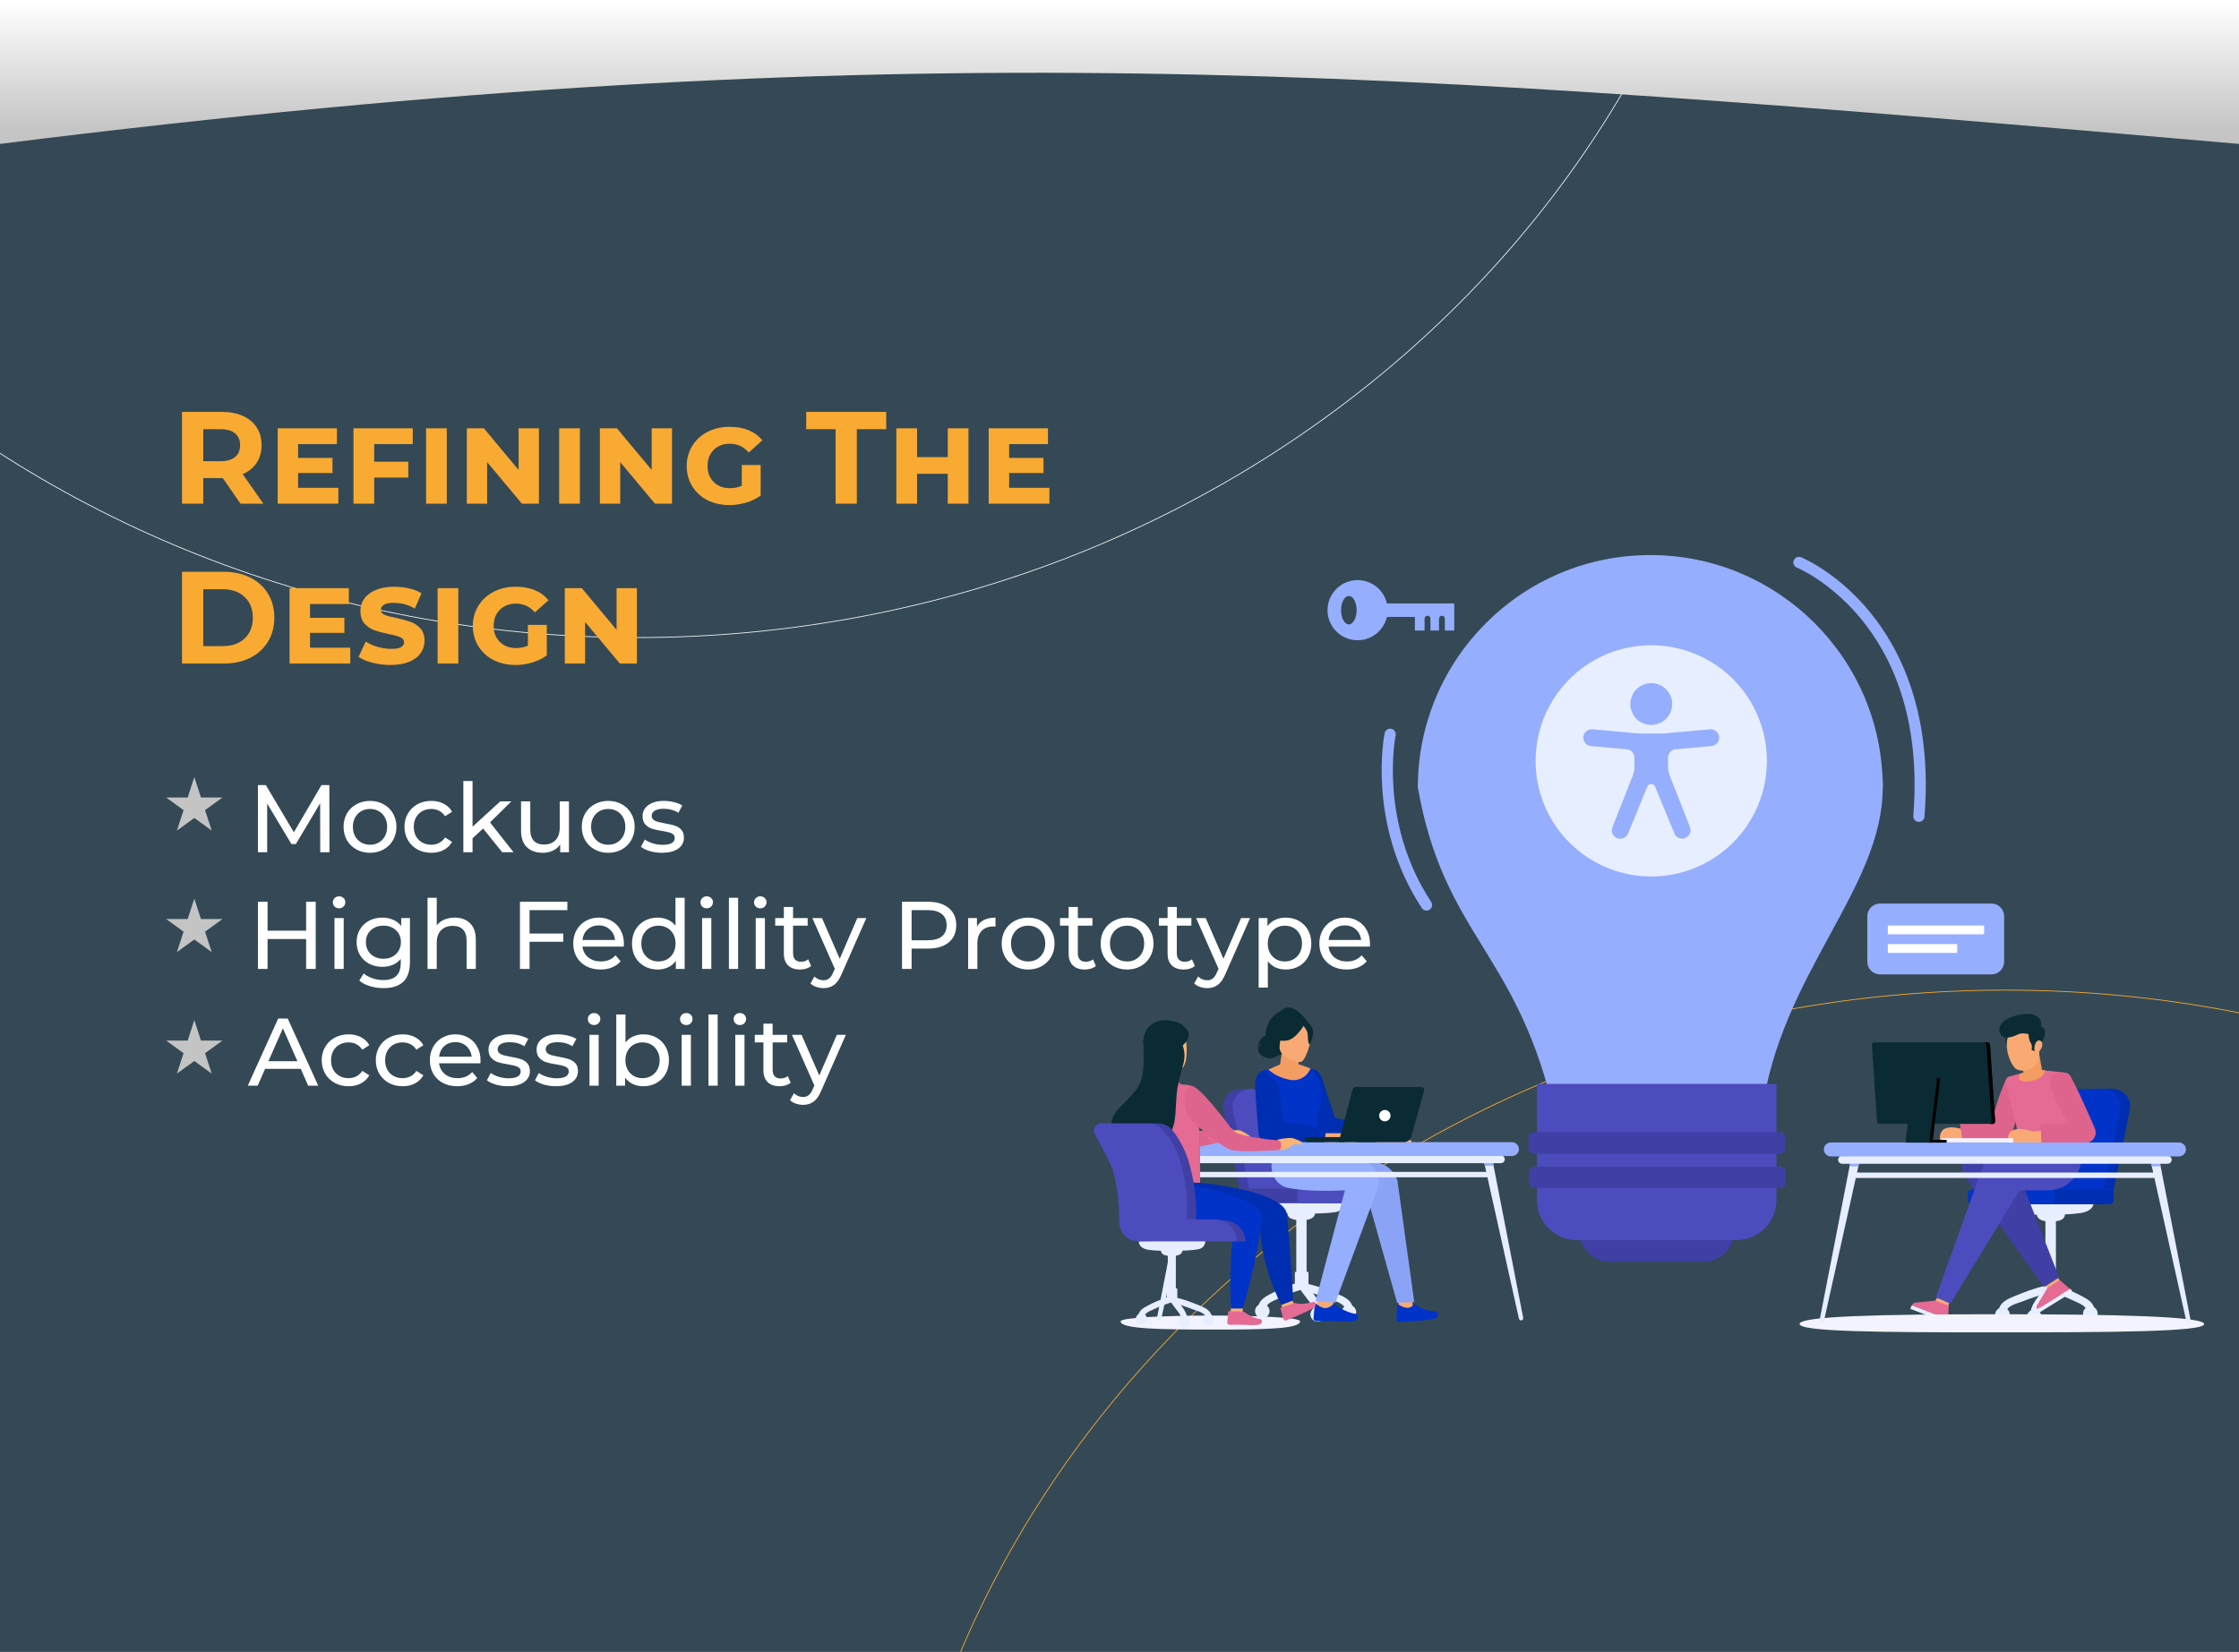 <svg width="1400" height="1033" viewBox="0 0 1400 1033" fill="none" xmlns="http://www.w3.org/2000/svg">
<rect x="0" y="0" width="1400" height="1033" fill="#333333" stroke="none"/>
<g clip-path="url(#clip0_809_2023)">
<rect width="1400" height="1033" fill="#344955"/>
<path d="M1100.75 -257C1100.75 105.145 786.135 398.75 398 398.75C9.865 398.75 -304.75 105.145 -304.75 -257C-304.75 -619.145 9.865 -912.75 398 -912.75C786.135 -912.75 1100.75 -619.145 1100.75 -257Z" stroke="#F0F0F0" stroke-width="0.5"/>
<path d="M1956.75 1275C1956.75 1637.14 1642.13 1930.75 1254 1930.75C865.865 1930.75 551.25 1637.14 551.25 1275C551.25 912.855 865.865 619.25 1254 619.25C1642.13 619.25 1956.75 912.855 1956.75 1275Z" stroke="#F9AA33" stroke-width="0.5"/>
<path d="M150.378 315L139.308 299.01H138.652H127.09V315H113.806V257.6H138.652C143.736 257.6 148.137 258.447 151.854 260.142C155.626 261.837 158.523 264.242 160.546 267.358C162.569 270.474 163.58 274.164 163.58 278.428C163.58 282.692 162.541 286.382 160.464 289.498C158.441 292.559 155.544 294.91 151.772 296.55L164.646 315H150.378ZM150.132 278.428C150.132 275.203 149.093 272.743 147.016 271.048C144.939 269.299 141.905 268.424 137.914 268.424H127.09V288.432H137.914C141.905 288.432 144.939 287.557 147.016 285.808C149.093 284.059 150.132 281.599 150.132 278.428ZM211.579 305.078V315H173.613V267.85H210.677V277.772H186.405V286.382H207.889V295.812H186.405V305.078H211.579ZM233.975 277.772V288.76H255.295V298.682H233.975V315H221.019V267.85H258.083V277.772H233.975ZM266.423 267.85H279.379V315H266.423V267.85ZM336.988 267.85V315H326.328L304.598 289.006V315H291.888V267.85H302.548L324.278 293.926V267.85H336.988ZM349.625 267.85H362.581V315H349.625V267.85ZM420.189 267.85V315H409.529L387.799 289.006V315H375.089V267.85H385.749L407.479 293.926V267.85H420.189ZM463.822 290.81H475.63V309.916C473.06 311.829 470.026 313.305 466.528 314.344C463.029 315.383 459.585 315.902 456.196 315.902C451.002 315.902 446.356 314.863 442.256 312.786C438.21 310.654 435.04 307.729 432.744 304.012C430.502 300.295 429.382 296.113 429.382 291.466C429.382 286.819 430.53 282.637 432.826 278.92C435.122 275.148 438.292 272.223 442.338 270.146C446.438 268.014 451.03 266.948 456.114 266.948C465.188 266.948 472.049 269.763 476.696 275.394L468.168 283.02C465.052 279.357 461.088 277.526 456.278 277.526C452.232 277.526 448.898 278.811 446.274 281.38C443.704 283.949 442.42 287.311 442.42 291.466C442.42 295.566 443.704 298.901 446.274 301.47C448.898 304.039 452.287 305.324 456.442 305.324C459.066 305.324 461.526 304.832 463.822 303.848V290.81ZM522.483 268.424H504.115V257.6H554.135V268.424H535.767V315H522.483V268.424ZM560.47 267.85H573.426V285.89H592.614V267.85H605.57V315H592.614V296.304H573.426V315H560.47V267.85ZM656.173 305.078V315H618.207V267.85H655.271V277.772H630.999V286.382H652.483V295.812H630.999V305.078H656.173ZM113.806 357.6H139.882C146.114 357.6 151.608 358.803 156.364 361.208C161.175 363.559 164.892 366.893 167.516 371.212C170.195 375.531 171.534 380.56 171.534 386.3C171.534 392.04 170.195 397.069 167.516 401.388C164.892 405.707 161.175 409.069 156.364 411.474C151.608 413.825 146.114 415 139.882 415H113.806V357.6ZM139.226 404.094C144.966 404.094 149.531 402.509 152.92 399.338C156.364 396.113 158.086 391.767 158.086 386.3C158.086 380.833 156.364 376.515 152.92 373.344C149.531 370.119 144.966 368.506 139.226 368.506H127.09V404.094H139.226ZM219.026 405.078V415H181.06V367.85H218.124V377.772H193.852V386.382H215.336V395.812H193.852V405.078H219.026ZM244.128 415.902C240.302 415.902 236.557 415.437 232.894 414.508C229.286 413.579 226.389 412.349 224.202 410.818L228.712 401.224C230.844 402.645 233.332 403.766 236.174 404.586C239.017 405.406 241.914 405.816 244.866 405.816C247.6 405.816 249.568 405.461 250.77 404.75C252.028 403.985 252.656 402.973 252.656 401.716C252.656 400.295 251.891 399.256 250.36 398.6C248.83 397.889 246.397 397.206 243.062 396.55C239.4 395.785 236.393 394.992 234.042 394.172C231.692 393.297 229.642 391.903 227.892 389.99C226.198 388.077 225.35 385.453 225.35 382.118C225.35 379.166 226.198 376.542 227.892 374.246C229.587 371.95 232.02 370.173 235.19 368.916C238.416 367.604 242.188 366.948 246.506 366.948C249.677 366.948 252.766 367.303 255.772 368.014C258.779 368.67 261.376 369.681 263.562 371.048L259.38 380.642C255.444 378.237 250.989 377.034 246.014 377.034C243.336 377.034 241.34 377.444 240.028 378.264C238.771 379.029 238.142 380.068 238.142 381.38C238.142 382.801 238.908 383.84 240.438 384.496C241.969 385.152 244.402 385.808 247.736 386.464C251.344 387.229 254.324 388.049 256.674 388.924C259.08 389.744 261.13 391.111 262.824 393.024C264.574 394.883 265.448 397.425 265.448 400.65C265.448 403.657 264.601 406.308 262.906 408.604C261.266 410.9 258.834 412.704 255.608 414.016C252.383 415.273 248.556 415.902 244.128 415.902ZM273.63 367.85H286.586V415H273.63V367.85ZM330.091 390.81H341.899V409.916C339.33 411.829 336.296 413.305 332.797 414.344C329.299 415.383 325.855 415.902 322.465 415.902C317.272 415.902 312.625 414.863 308.525 412.786C304.48 410.654 301.309 407.729 299.013 404.012C296.772 400.295 295.651 396.113 295.651 391.466C295.651 386.819 296.799 382.637 299.095 378.92C301.391 375.148 304.562 372.223 308.607 370.146C312.707 368.014 317.299 366.948 322.383 366.948C331.458 366.948 338.319 369.763 342.965 375.394L334.437 383.02C331.321 379.357 327.358 377.526 322.547 377.526C318.502 377.526 315.167 378.811 312.543 381.38C309.974 383.949 308.689 387.311 308.689 391.466C308.689 395.566 309.974 398.901 312.543 401.47C315.167 404.039 318.557 405.324 322.711 405.324C325.335 405.324 327.795 404.832 330.091 403.848V390.81ZM398.248 367.85V415H387.588L365.858 389.006V415H353.148V367.85H363.808L385.538 393.926V367.85H398.248Z" fill="#F9AA33"/>
<path d="M121.5 486L125.654 498.783H139.095L128.221 506.684L132.374 519.467L121.5 511.566L110.626 519.467L114.779 506.684L103.905 498.783H117.346L121.5 486Z" fill="#C4C4C4"/>
<path d="M121.5 562L125.654 574.783H139.095L128.221 582.684L132.374 595.467L121.5 587.566L110.626 595.467L114.779 582.684L103.905 574.783H117.346L121.5 562Z" fill="#C4C4C4"/>
<path d="M121.5 638L125.654 650.783H139.095L128.221 658.684L132.374 671.467L121.5 663.566L110.626 671.467L114.779 658.684L103.905 650.783H117.346L121.5 638Z" fill="#C4C4C4"/>
<path d="M200.24 533L200.18 502.4L185 527.9H182.24L167.06 502.58V533H161.3V491H166.22L183.74 520.52L201.02 491H205.94L206 533H200.24ZM231.385 533.36C228.225 533.36 225.385 532.66 222.865 531.26C220.345 529.86 218.365 527.94 216.925 525.5C215.525 523.02 214.825 520.22 214.825 517.1C214.825 513.98 215.525 511.2 216.925 508.76C218.365 506.28 220.345 504.36 222.865 503C225.385 501.6 228.225 500.9 231.385 500.9C234.545 500.9 237.365 501.6 239.845 503C242.365 504.36 244.325 506.28 245.725 508.76C247.165 511.2 247.885 513.98 247.885 517.1C247.885 520.22 247.165 523.02 245.725 525.5C244.325 527.94 242.365 529.86 239.845 531.26C237.365 532.66 234.545 533.36 231.385 533.36ZM231.385 528.32C233.425 528.32 235.245 527.86 236.845 526.94C238.485 525.98 239.765 524.66 240.685 522.98C241.605 521.26 242.065 519.3 242.065 517.1C242.065 514.9 241.605 512.96 240.685 511.28C239.765 509.56 238.485 508.24 236.845 507.32C235.245 506.4 233.425 505.94 231.385 505.94C229.345 505.94 227.505 506.4 225.865 507.32C224.265 508.24 222.985 509.56 222.025 511.28C221.105 512.96 220.645 514.9 220.645 517.1C220.645 519.3 221.105 521.26 222.025 522.98C222.985 524.66 224.265 525.98 225.865 526.94C227.505 527.86 229.345 528.32 231.385 528.32ZM269.711 533.36C266.471 533.36 263.571 532.66 261.011 531.26C258.491 529.86 256.511 527.94 255.071 525.5C253.631 523.02 252.911 520.22 252.911 517.1C252.911 513.98 253.631 511.2 255.071 508.76C256.511 506.28 258.491 504.36 261.011 503C263.571 501.6 266.471 500.9 269.711 500.9C272.591 500.9 275.151 501.48 277.391 502.64C279.671 503.8 281.431 505.48 282.671 507.68L278.291 510.5C277.291 508.98 276.051 507.84 274.571 507.08C273.091 506.32 271.451 505.94 269.651 505.94C267.571 505.94 265.691 506.4 264.011 507.32C262.371 508.24 261.071 509.56 260.111 511.28C259.191 512.96 258.731 514.9 258.731 517.1C258.731 519.34 259.191 521.32 260.111 523.04C261.071 524.72 262.371 526.02 264.011 526.94C265.691 527.86 267.571 528.32 269.651 528.32C271.451 528.32 273.091 527.94 274.571 527.18C276.051 526.42 277.291 525.28 278.291 523.76L282.671 526.52C281.431 528.72 279.671 530.42 277.391 531.62C275.151 532.78 272.591 533.36 269.711 533.36ZM302.078 518.18L295.478 524.3V533H289.718V488.48H295.478V517.04L312.818 501.2H319.778L306.398 514.34L321.098 533H314.018L302.078 518.18ZM355.745 501.2V533H350.285V528.2C349.125 529.84 347.585 531.12 345.665 532.04C343.785 532.92 341.725 533.36 339.485 533.36C335.245 533.36 331.905 532.2 329.465 529.88C327.025 527.52 325.805 524.06 325.805 519.5V501.2H331.565V518.84C331.565 521.92 332.305 524.26 333.785 525.86C335.265 527.42 337.385 528.2 340.145 528.2C343.185 528.2 345.585 527.28 347.345 525.44C349.105 523.6 349.985 521 349.985 517.64V501.2H355.745ZM380.33 533.36C377.17 533.36 374.33 532.66 371.81 531.26C369.29 529.86 367.31 527.94 365.87 525.5C364.47 523.02 363.77 520.22 363.77 517.1C363.77 513.98 364.47 511.2 365.87 508.76C367.31 506.28 369.29 504.36 371.81 503C374.33 501.6 377.17 500.9 380.33 500.9C383.49 500.9 386.31 501.6 388.79 503C391.31 504.36 393.27 506.28 394.67 508.76C396.11 511.2 396.83 513.98 396.83 517.1C396.83 520.22 396.11 523.02 394.67 525.5C393.27 527.94 391.31 529.86 388.79 531.26C386.31 532.66 383.49 533.36 380.33 533.36ZM380.33 528.32C382.37 528.32 384.19 527.86 385.79 526.94C387.43 525.98 388.71 524.66 389.63 522.98C390.55 521.26 391.01 519.3 391.01 517.1C391.01 514.9 390.55 512.96 389.63 511.28C388.71 509.56 387.43 508.24 385.79 507.32C384.19 506.4 382.37 505.94 380.33 505.94C378.29 505.94 376.45 506.4 374.81 507.32C373.21 508.24 371.93 509.56 370.97 511.28C370.05 512.96 369.59 514.9 369.59 517.1C369.59 519.3 370.05 521.26 370.97 522.98C371.93 524.66 373.21 525.98 374.81 526.94C376.45 527.86 378.29 528.32 380.33 528.32ZM413.916 533.36C411.316 533.36 408.816 533.02 406.416 532.34C404.016 531.62 402.136 530.72 400.776 529.64L403.176 525.08C404.576 526.08 406.276 526.88 408.276 527.48C410.276 528.08 412.296 528.38 414.336 528.38C419.376 528.38 421.896 526.94 421.896 524.06C421.896 523.1 421.556 522.34 420.876 521.78C420.196 521.22 419.336 520.82 418.296 520.58C417.296 520.3 415.856 520 413.976 519.68C411.416 519.28 409.316 518.82 407.676 518.3C406.076 517.78 404.696 516.9 403.536 515.66C402.376 514.42 401.796 512.68 401.796 510.44C401.796 507.56 402.996 505.26 405.396 503.54C407.796 501.78 411.016 500.9 415.056 500.9C417.176 500.9 419.296 501.16 421.416 501.68C423.536 502.2 425.276 502.9 426.636 503.78L424.176 508.34C421.576 506.66 418.516 505.82 414.996 505.82C412.556 505.82 410.696 506.22 409.416 507.02C408.136 507.82 407.496 508.88 407.496 510.2C407.496 511.24 407.856 512.06 408.576 512.66C409.296 513.26 410.176 513.7 411.216 513.98C412.296 514.26 413.796 514.58 415.716 514.94C418.276 515.38 420.336 515.86 421.896 516.38C423.496 516.86 424.856 517.7 425.976 518.9C427.096 520.1 427.656 521.78 427.656 523.94C427.656 526.82 426.416 529.12 423.936 530.84C421.496 532.52 418.156 533.36 413.916 533.36ZM197.42 564V606H191.42V587.28H167.3V606H161.3V564H167.3V582.06H191.42V564H197.42ZM209.151 574.2H214.911V606H209.151V574.2ZM212.031 568.08C210.911 568.08 209.971 567.72 209.211 567C208.491 566.28 208.131 565.4 208.131 564.36C208.131 563.32 208.491 562.44 209.211 561.72C209.971 560.96 210.911 560.58 212.031 560.58C213.151 560.58 214.071 560.94 214.791 561.66C215.551 562.34 215.931 563.2 215.931 564.24C215.931 565.32 215.551 566.24 214.791 567C214.071 567.72 213.151 568.08 212.031 568.08ZM256.329 574.2V601.68C256.329 607.24 254.949 611.34 252.189 613.98C249.429 616.66 245.309 618 239.829 618C236.829 618 233.969 617.58 231.249 616.74C228.529 615.94 226.329 614.78 224.649 613.26L227.409 608.82C228.889 610.1 230.709 611.1 232.869 611.82C235.069 612.58 237.329 612.96 239.649 612.96C243.369 612.96 246.109 612.08 247.869 610.32C249.669 608.56 250.569 605.88 250.569 602.28V599.76C249.209 601.4 247.529 602.64 245.529 603.48C243.569 604.28 241.429 604.68 239.109 604.68C236.069 604.68 233.309 604.04 230.829 602.76C228.389 601.44 226.469 599.62 225.069 597.3C223.669 594.94 222.969 592.26 222.969 589.26C222.969 586.26 223.669 583.6 225.069 581.28C226.469 578.92 228.389 577.1 230.829 575.82C233.309 574.54 236.069 573.9 239.109 573.9C241.509 573.9 243.729 574.34 245.769 575.22C247.849 576.1 249.549 577.4 250.869 579.12V574.2H256.329ZM239.769 599.64C241.849 599.64 243.709 599.2 245.349 598.32C247.029 597.44 248.329 596.22 249.249 594.66C250.209 593.06 250.689 591.26 250.689 589.26C250.689 586.18 249.669 583.7 247.629 581.82C245.589 579.9 242.969 578.94 239.769 578.94C236.529 578.94 233.889 579.9 231.849 581.82C229.809 583.7 228.789 586.18 228.789 589.26C228.789 591.26 229.249 593.06 230.169 594.66C231.129 596.22 232.429 597.44 234.069 598.32C235.749 599.2 237.649 599.64 239.769 599.64ZM284.315 573.9C288.355 573.9 291.555 575.08 293.915 577.44C296.315 579.76 297.515 583.18 297.515 587.7V606H291.755V588.36C291.755 585.28 291.015 582.96 289.535 581.4C288.055 579.84 285.935 579.06 283.175 579.06C280.055 579.06 277.595 579.98 275.795 581.82C273.995 583.62 273.095 586.22 273.095 589.62V606H267.335V561.48H273.095V578.7C274.295 577.18 275.855 576 277.775 575.16C279.735 574.32 281.915 573.9 284.315 573.9ZM331.128 569.22V583.86H352.188V589.02H331.128V606H325.128V564H354.768V569.22H331.128ZM390.118 590.28C390.118 590.72 390.078 591.3 389.998 592.02H364.198C364.558 594.82 365.778 597.08 367.858 598.8C369.978 600.48 372.598 601.32 375.718 601.32C379.518 601.32 382.578 600.04 384.898 597.48L388.078 601.2C386.638 602.88 384.838 604.16 382.678 605.04C380.558 605.92 378.178 606.36 375.538 606.36C372.178 606.36 369.198 605.68 366.598 604.32C363.998 602.92 361.978 600.98 360.538 598.5C359.138 596.02 358.438 593.22 358.438 590.1C358.438 587.02 359.118 584.24 360.478 581.76C361.878 579.28 363.778 577.36 366.178 576C368.618 574.6 371.358 573.9 374.398 573.9C377.438 573.9 380.138 574.6 382.498 576C384.898 577.36 386.758 579.28 388.078 581.76C389.438 584.24 390.118 587.08 390.118 590.28ZM374.398 578.76C371.638 578.76 369.318 579.6 367.438 581.28C365.598 582.96 364.518 585.16 364.198 587.88H384.598C384.278 585.2 383.178 583.02 381.298 581.34C379.458 579.62 377.158 578.76 374.398 578.76ZM428.116 561.48V606H422.596V600.96C421.316 602.72 419.696 604.06 417.736 604.98C415.776 605.9 413.616 606.36 411.256 606.36C408.176 606.36 405.416 605.68 402.976 604.32C400.536 602.96 398.616 601.06 397.216 598.62C395.856 596.14 395.176 593.3 395.176 590.1C395.176 586.9 395.856 584.08 397.216 581.64C398.616 579.2 400.536 577.3 402.976 575.94C405.416 574.58 408.176 573.9 411.256 573.9C413.536 573.9 415.636 574.34 417.556 575.22C419.476 576.06 421.076 577.32 422.356 579V561.48H428.116ZM411.736 601.32C413.736 601.32 415.556 600.86 417.196 599.94C418.836 598.98 420.116 597.66 421.036 595.98C421.956 594.26 422.416 592.3 422.416 590.1C422.416 587.9 421.956 585.96 421.036 584.28C420.116 582.56 418.836 581.24 417.196 580.32C415.556 579.4 413.736 578.94 411.736 578.94C409.696 578.94 407.856 579.4 406.216 580.32C404.616 581.24 403.336 582.56 402.376 584.28C401.456 585.96 400.996 587.9 400.996 590.1C400.996 592.3 401.456 594.26 402.376 595.98C403.336 597.66 404.616 598.98 406.216 599.94C407.856 600.86 409.696 601.32 411.736 601.32ZM439.015 574.2H444.775V606H439.015V574.2ZM441.895 568.08C440.775 568.08 439.835 567.72 439.075 567C438.355 566.28 437.995 565.4 437.995 564.36C437.995 563.32 438.355 562.44 439.075 561.72C439.835 560.96 440.775 560.58 441.895 560.58C443.015 560.58 443.935 560.94 444.655 561.66C445.415 562.34 445.795 563.2 445.795 564.24C445.795 565.32 445.415 566.24 444.655 567C443.935 567.72 443.015 568.08 441.895 568.08ZM455.773 561.48H461.533V606H455.773V561.48ZM472.53 574.2H478.29V606H472.53V574.2ZM475.41 568.08C474.29 568.08 473.35 567.72 472.59 567C471.87 566.28 471.51 565.4 471.51 564.36C471.51 563.32 471.87 562.44 472.59 561.72C473.35 560.96 474.29 560.58 475.41 560.58C476.53 560.58 477.45 560.94 478.17 561.66C478.93 562.34 479.31 563.2 479.31 564.24C479.31 565.32 478.93 566.24 478.17 567C477.45 567.72 476.53 568.08 475.41 568.08ZM507.168 604.14C506.328 604.86 505.288 605.42 504.048 605.82C502.808 606.18 501.528 606.36 500.208 606.36C497.008 606.36 494.528 605.5 492.768 603.78C491.008 602.06 490.128 599.6 490.128 596.4V578.94H484.728V574.2H490.128V567.24H495.888V574.2H505.008V578.94H495.888V596.16C495.888 597.88 496.308 599.2 497.148 600.12C498.028 601.04 499.268 601.5 500.868 601.5C502.628 601.5 504.128 601 505.368 600L507.168 604.14ZM541.686 574.2L526.266 609.18C524.906 612.42 523.306 614.7 521.466 616.02C519.666 617.34 517.486 618 514.926 618C513.366 618 511.846 617.74 510.366 617.22C508.926 616.74 507.726 616.02 506.766 615.06L509.226 610.74C510.866 612.3 512.766 613.08 514.926 613.08C516.326 613.08 517.486 612.7 518.406 611.94C519.366 611.22 520.226 609.96 520.986 608.16L522.006 605.94L507.966 574.2H513.966L525.066 599.64L536.046 574.2H541.686ZM580.395 564C585.835 564 590.115 565.3 593.235 567.9C596.355 570.5 597.915 574.08 597.915 578.64C597.915 583.2 596.355 586.78 593.235 589.38C590.115 591.98 585.835 593.28 580.395 593.28H570.015V606H564.015V564H580.395ZM580.215 588.06C584.015 588.06 586.915 587.26 588.915 585.66C590.915 584.02 591.915 581.68 591.915 578.64C591.915 575.6 590.915 573.28 588.915 571.68C586.915 570.04 584.015 569.22 580.215 569.22H570.015V588.06H580.215ZM610.882 579.54C611.882 577.7 613.362 576.3 615.322 575.34C617.282 574.38 619.662 573.9 622.462 573.9V579.48C622.142 579.44 621.702 579.42 621.142 579.42C618.022 579.42 615.562 580.36 613.762 582.24C612.002 584.08 611.122 586.72 611.122 590.16V606H605.362V574.2H610.882V579.54ZM642.889 606.36C639.729 606.36 636.889 605.66 634.369 604.26C631.849 602.86 629.869 600.94 628.429 598.5C627.029 596.02 626.329 593.22 626.329 590.1C626.329 586.98 627.029 584.2 628.429 581.76C629.869 579.28 631.849 577.36 634.369 576C636.889 574.6 639.729 573.9 642.889 573.9C646.049 573.9 648.869 574.6 651.349 576C653.869 577.36 655.829 579.28 657.229 581.76C658.669 584.2 659.389 586.98 659.389 590.1C659.389 593.22 658.669 596.02 657.229 598.5C655.829 600.94 653.869 602.86 651.349 604.26C648.869 605.66 646.049 606.36 642.889 606.36ZM642.889 601.32C644.929 601.32 646.749 600.86 648.349 599.94C649.989 598.98 651.269 597.66 652.189 595.98C653.109 594.26 653.569 592.3 653.569 590.1C653.569 587.9 653.109 585.96 652.189 584.28C651.269 582.56 649.989 581.24 648.349 580.32C646.749 579.4 644.929 578.94 642.889 578.94C640.849 578.94 639.009 579.4 637.369 580.32C635.769 581.24 634.489 582.56 633.529 584.28C632.609 585.96 632.149 587.9 632.149 590.1C632.149 592.3 632.609 594.26 633.529 595.98C634.489 597.66 635.769 598.98 637.369 599.94C639.009 600.86 640.849 601.32 642.889 601.32ZM685.235 604.14C684.395 604.86 683.355 605.42 682.115 605.82C680.875 606.18 679.595 606.36 678.275 606.36C675.075 606.36 672.595 605.5 670.835 603.78C669.075 602.06 668.195 599.6 668.195 596.4V578.94H662.795V574.2H668.195V567.24H673.955V574.2H683.075V578.94H673.955V596.16C673.955 597.88 674.375 599.2 675.215 600.12C676.095 601.04 677.335 601.5 678.935 601.5C680.695 601.5 682.195 601 683.435 600L685.235 604.14ZM704.764 606.36C701.604 606.36 698.764 605.66 696.244 604.26C693.724 602.86 691.744 600.94 690.304 598.5C688.904 596.02 688.204 593.22 688.204 590.1C688.204 586.98 688.904 584.2 690.304 581.76C691.744 579.28 693.724 577.36 696.244 576C698.764 574.6 701.604 573.9 704.764 573.9C707.924 573.9 710.744 574.6 713.224 576C715.744 577.36 717.704 579.28 719.104 581.76C720.544 584.2 721.264 586.98 721.264 590.1C721.264 593.22 720.544 596.02 719.104 598.5C717.704 600.94 715.744 602.86 713.224 604.26C710.744 605.66 707.924 606.36 704.764 606.36ZM704.764 601.32C706.804 601.32 708.624 600.86 710.224 599.94C711.864 598.98 713.144 597.66 714.064 595.98C714.984 594.26 715.444 592.3 715.444 590.1C715.444 587.9 714.984 585.96 714.064 584.28C713.144 582.56 711.864 581.24 710.224 580.32C708.624 579.4 706.804 578.94 704.764 578.94C702.724 578.94 700.884 579.4 699.244 580.32C697.644 581.24 696.364 582.56 695.404 584.28C694.484 585.96 694.024 587.9 694.024 590.1C694.024 592.3 694.484 594.26 695.404 595.98C696.364 597.66 697.644 598.98 699.244 599.94C700.884 600.86 702.724 601.32 704.764 601.32ZM747.11 604.14C746.27 604.86 745.23 605.42 743.99 605.82C742.75 606.18 741.47 606.36 740.15 606.36C736.95 606.36 734.47 605.5 732.71 603.78C730.95 602.06 730.07 599.6 730.07 596.4V578.94H724.67V574.2H730.07V567.24H735.83V574.2H744.95V578.94H735.83V596.16C735.83 597.88 736.25 599.2 737.09 600.12C737.97 601.04 739.21 601.5 740.81 601.5C742.57 601.5 744.07 601 745.31 600L747.11 604.14ZM781.627 574.2L766.207 609.18C764.847 612.42 763.247 614.7 761.407 616.02C759.607 617.34 757.427 618 754.867 618C753.307 618 751.787 617.74 750.307 617.22C748.867 616.74 747.667 616.02 746.707 615.06L749.167 610.74C750.807 612.3 752.707 613.08 754.867 613.08C756.267 613.08 757.427 612.7 758.347 611.94C759.307 611.22 760.167 609.96 760.927 608.16L761.947 605.94L747.907 574.2H753.907L765.007 599.64L775.987 574.2H781.627ZM803.863 573.9C806.943 573.9 809.703 574.58 812.143 575.94C814.583 577.3 816.483 579.2 817.843 581.64C819.243 584.08 819.943 586.9 819.943 590.1C819.943 593.3 819.243 596.14 817.843 598.62C816.483 601.06 814.583 602.96 812.143 604.32C809.703 605.68 806.943 606.36 803.863 606.36C801.583 606.36 799.483 605.92 797.563 605.04C795.683 604.16 794.083 602.88 792.763 601.2V617.64H787.003V574.2H792.523V579.24C793.803 577.48 795.423 576.16 797.383 575.28C799.343 574.36 801.503 573.9 803.863 573.9ZM803.383 601.32C805.423 601.32 807.243 600.86 808.843 599.94C810.483 598.98 811.763 597.66 812.683 595.98C813.643 594.26 814.123 592.3 814.123 590.1C814.123 587.9 813.643 585.96 812.683 584.28C811.763 582.56 810.483 581.24 808.843 580.32C807.243 579.4 805.423 578.94 803.383 578.94C801.383 578.94 799.563 579.42 797.923 580.38C796.323 581.3 795.043 582.6 794.083 584.28C793.163 585.96 792.703 587.9 792.703 590.1C792.703 592.3 793.163 594.26 794.083 595.98C795.003 597.66 796.283 598.98 797.923 599.94C799.563 600.86 801.383 601.32 803.383 601.32ZM856.641 590.28C856.641 590.72 856.601 591.3 856.521 592.02H830.721C831.081 594.82 832.301 597.08 834.381 598.8C836.501 600.48 839.121 601.32 842.241 601.32C846.041 601.32 849.101 600.04 851.421 597.48L854.601 601.2C853.161 602.88 851.361 604.16 849.201 605.04C847.081 605.92 844.701 606.36 842.061 606.36C838.701 606.36 835.721 605.68 833.121 604.32C830.521 602.92 828.501 600.98 827.061 598.5C825.661 596.02 824.961 593.22 824.961 590.1C824.961 587.02 825.641 584.24 827.001 581.76C828.401 579.28 830.301 577.36 832.701 576C835.141 574.6 837.881 573.9 840.921 573.9C843.961 573.9 846.661 574.6 849.021 576C851.421 577.36 853.281 579.28 854.601 581.76C855.961 584.24 856.641 587.08 856.641 590.28ZM840.921 578.76C838.161 578.76 835.841 579.6 833.961 581.28C832.121 582.96 831.041 585.16 830.721 587.88H851.121C850.801 585.2 849.701 583.02 847.821 581.34C845.981 579.62 843.681 578.76 840.921 578.76ZM188.06 668.5H165.74L161.12 679H154.94L173.96 637H179.9L198.98 679H192.68L188.06 668.5ZM185.96 663.7L176.9 643.12L167.84 663.7H185.96ZM217.972 679.36C214.732 679.36 211.832 678.66 209.272 677.26C206.752 675.86 204.772 673.94 203.332 671.5C201.892 669.02 201.172 666.22 201.172 663.1C201.172 659.98 201.892 657.2 203.332 654.76C204.772 652.28 206.752 650.36 209.272 649C211.832 647.6 214.732 646.9 217.972 646.9C220.852 646.9 223.412 647.48 225.652 648.64C227.932 649.8 229.692 651.48 230.932 653.68L226.552 656.5C225.552 654.98 224.312 653.84 222.832 653.08C221.352 652.32 219.712 651.94 217.912 651.94C215.832 651.94 213.952 652.4 212.272 653.32C210.632 654.24 209.332 655.56 208.372 657.28C207.452 658.96 206.992 660.9 206.992 663.1C206.992 665.34 207.452 667.32 208.372 669.04C209.332 670.72 210.632 672.02 212.272 672.94C213.952 673.86 215.832 674.32 217.912 674.32C219.712 674.32 221.352 673.94 222.832 673.18C224.312 672.42 225.552 671.28 226.552 669.76L230.932 672.52C229.692 674.72 227.932 676.42 225.652 677.62C223.412 678.78 220.852 679.36 217.972 679.36ZM251.781 679.36C248.541 679.36 245.641 678.66 243.081 677.26C240.561 675.86 238.581 673.94 237.141 671.5C235.701 669.02 234.981 666.22 234.981 663.1C234.981 659.98 235.701 657.2 237.141 654.76C238.581 652.28 240.561 650.36 243.081 649C245.641 647.6 248.541 646.9 251.781 646.9C254.661 646.9 257.221 647.48 259.461 648.64C261.741 649.8 263.501 651.48 264.741 653.68L260.361 656.5C259.361 654.98 258.121 653.84 256.641 653.08C255.161 652.32 253.521 651.94 251.721 651.94C249.641 651.94 247.761 652.4 246.081 653.32C244.441 654.24 243.141 655.56 242.181 657.28C241.261 658.96 240.801 660.9 240.801 663.1C240.801 665.34 241.261 667.32 242.181 669.04C243.141 670.72 244.441 672.02 246.081 672.94C247.761 673.86 249.641 674.32 251.721 674.32C253.521 674.32 255.161 673.94 256.641 673.18C258.121 672.42 259.361 671.28 260.361 669.76L264.741 672.52C263.501 674.72 261.741 676.42 259.461 677.62C257.221 678.78 254.661 679.36 251.781 679.36ZM300.47 663.28C300.47 663.72 300.43 664.3 300.35 665.02H274.55C274.91 667.82 276.13 670.08 278.21 671.8C280.33 673.48 282.95 674.32 286.07 674.32C289.87 674.32 292.93 673.04 295.25 670.48L298.43 674.2C296.99 675.88 295.19 677.16 293.03 678.04C290.91 678.92 288.53 679.36 285.89 679.36C282.53 679.36 279.55 678.68 276.95 677.32C274.35 675.92 272.33 673.98 270.89 671.5C269.49 669.02 268.79 666.22 268.79 663.1C268.79 660.02 269.47 657.24 270.83 654.76C272.23 652.28 274.13 650.36 276.53 649C278.97 647.6 281.71 646.9 284.75 646.9C287.79 646.9 290.49 647.6 292.85 649C295.25 650.36 297.11 652.28 298.43 654.76C299.79 657.24 300.47 660.08 300.47 663.28ZM284.75 651.76C281.99 651.76 279.67 652.6 277.79 654.28C275.95 655.96 274.87 658.16 274.55 660.88H294.95C294.63 658.2 293.53 656.02 291.65 654.34C289.81 652.62 287.51 651.76 284.75 651.76ZM317.588 679.36C314.988 679.36 312.488 679.02 310.088 678.34C307.688 677.62 305.808 676.72 304.448 675.64L306.848 671.08C308.248 672.08 309.948 672.88 311.948 673.48C313.948 674.08 315.968 674.38 318.008 674.38C323.048 674.38 325.568 672.94 325.568 670.06C325.568 669.1 325.228 668.34 324.548 667.78C323.868 667.22 323.008 666.82 321.968 666.58C320.968 666.3 319.528 666 317.648 665.68C315.088 665.28 312.988 664.82 311.348 664.3C309.748 663.78 308.368 662.9 307.208 661.66C306.048 660.42 305.468 658.68 305.468 656.44C305.468 653.56 306.668 651.26 309.068 649.54C311.468 647.78 314.688 646.9 318.728 646.9C320.848 646.9 322.968 647.16 325.088 647.68C327.208 648.2 328.948 648.9 330.308 649.78L327.848 654.34C325.248 652.66 322.188 651.82 318.668 651.82C316.228 651.82 314.368 652.22 313.088 653.02C311.808 653.82 311.168 654.88 311.168 656.2C311.168 657.24 311.528 658.06 312.248 658.66C312.968 659.26 313.848 659.7 314.888 659.98C315.968 660.26 317.468 660.58 319.388 660.94C321.948 661.38 324.008 661.86 325.568 662.38C327.168 662.86 328.528 663.7 329.648 664.9C330.768 666.1 331.328 667.78 331.328 669.94C331.328 672.82 330.088 675.12 327.608 676.84C325.168 678.52 321.828 679.36 317.588 679.36ZM347.646 679.36C345.046 679.36 342.546 679.02 340.146 678.34C337.746 677.62 335.866 676.72 334.506 675.64L336.906 671.08C338.306 672.08 340.006 672.88 342.006 673.48C344.006 674.08 346.026 674.38 348.066 674.38C353.106 674.38 355.626 672.94 355.626 670.06C355.626 669.1 355.286 668.34 354.606 667.78C353.926 667.22 353.066 666.82 352.026 666.58C351.026 666.3 349.586 666 347.706 665.68C345.146 665.28 343.046 664.82 341.406 664.3C339.806 663.78 338.426 662.9 337.266 661.66C336.106 660.42 335.526 658.68 335.526 656.44C335.526 653.56 336.726 651.26 339.126 649.54C341.526 647.78 344.746 646.9 348.786 646.9C350.906 646.9 353.026 647.16 355.146 647.68C357.266 648.2 359.006 648.9 360.366 649.78L357.906 654.34C355.306 652.66 352.246 651.82 348.726 651.82C346.286 651.82 344.426 652.22 343.146 653.02C341.866 653.82 341.226 654.88 341.226 656.2C341.226 657.24 341.586 658.06 342.306 658.66C343.026 659.26 343.906 659.7 344.946 659.98C346.026 660.26 347.526 660.58 349.446 660.94C352.006 661.38 354.066 661.86 355.626 662.38C357.226 662.86 358.586 663.7 359.706 664.9C360.826 666.1 361.386 667.78 361.386 669.94C361.386 672.82 360.146 675.12 357.666 676.84C355.226 678.52 351.886 679.36 347.646 679.36ZM368.585 647.2H374.345V679H368.585V647.2ZM371.465 641.08C370.345 641.08 369.405 640.72 368.645 640C367.925 639.28 367.565 638.4 367.565 637.36C367.565 636.32 367.925 635.44 368.645 634.72C369.405 633.96 370.345 633.58 371.465 633.58C372.585 633.58 373.505 633.94 374.225 634.66C374.985 635.34 375.365 636.2 375.365 637.24C375.365 638.32 374.985 639.24 374.225 640C373.505 640.72 372.585 641.08 371.465 641.08ZM402.203 646.9C405.283 646.9 408.043 647.58 410.483 648.94C412.923 650.3 414.823 652.2 416.183 654.64C417.583 657.08 418.283 659.9 418.283 663.1C418.283 666.3 417.583 669.14 416.183 671.62C414.823 674.06 412.923 675.96 410.483 677.32C408.043 678.68 405.283 679.36 402.203 679.36C399.843 679.36 397.683 678.9 395.723 677.98C393.763 677.06 392.143 675.72 390.863 673.96V679H385.343V634.48H391.103V652C392.383 650.32 393.983 649.06 395.903 648.22C397.823 647.34 399.923 646.9 402.203 646.9ZM401.723 674.32C403.763 674.32 405.583 673.86 407.183 672.94C408.823 671.98 410.103 670.66 411.023 668.98C411.983 667.26 412.463 665.3 412.463 663.1C412.463 660.9 411.983 658.96 411.023 657.28C410.103 655.56 408.823 654.24 407.183 653.32C405.583 652.4 403.763 651.94 401.723 651.94C399.723 651.94 397.903 652.4 396.263 653.32C394.623 654.24 393.343 655.56 392.423 657.28C391.503 658.96 391.043 660.9 391.043 663.1C391.043 665.3 391.503 667.26 392.423 668.98C393.343 670.66 394.623 671.98 396.263 672.94C397.903 673.86 399.723 674.32 401.723 674.32ZM426.241 647.2H432.001V679H426.241V647.2ZM429.121 641.08C428.001 641.08 427.061 640.72 426.301 640C425.581 639.28 425.221 638.4 425.221 637.36C425.221 636.32 425.581 635.44 426.301 634.72C427.061 633.96 428.001 633.58 429.121 633.58C430.241 633.58 431.161 633.94 431.881 634.66C432.641 635.34 433.021 636.2 433.021 637.24C433.021 638.32 432.641 639.24 431.881 640C431.161 640.72 430.241 641.08 429.121 641.08ZM442.999 634.48H448.759V679H442.999V634.48ZM459.757 647.2H465.517V679H459.757V647.2ZM462.637 641.08C461.517 641.08 460.577 640.72 459.817 640C459.097 639.28 458.737 638.4 458.737 637.36C458.737 636.32 459.097 635.44 459.817 634.72C460.577 633.96 461.517 633.58 462.637 633.58C463.757 633.58 464.677 633.94 465.397 634.66C466.157 635.34 466.537 636.2 466.537 637.24C466.537 638.32 466.157 639.24 465.397 640C464.677 640.72 463.757 641.08 462.637 641.08ZM494.395 677.14C493.555 677.86 492.515 678.42 491.275 678.82C490.035 679.18 488.755 679.36 487.435 679.36C484.235 679.36 481.755 678.5 479.995 676.78C478.235 675.06 477.355 672.6 477.355 669.4V651.94H471.955V647.2H477.355V640.24H483.115V647.2H492.235V651.94H483.115V669.16C483.115 670.88 483.535 672.2 484.375 673.12C485.255 674.04 486.495 674.5 488.095 674.5C489.855 674.5 491.355 674 492.595 673L494.395 677.14ZM528.913 647.2L513.493 682.18C512.133 685.42 510.533 687.7 508.693 689.02C506.893 690.34 504.713 691 502.153 691C500.593 691 499.073 690.74 497.593 690.22C496.153 689.74 494.952 689.02 493.992 688.06L496.453 683.74C498.093 685.3 499.993 686.08 502.153 686.08C503.553 686.08 504.713 685.7 505.633 684.94C506.593 684.22 507.453 682.96 508.213 681.16L509.233 678.94L495.192 647.2H501.193L512.293 672.64L523.273 647.2H528.913Z" fill="white"/>
<path d="M1177.23 492.494C1101.58 592.699 1073.71 506.121 1031.89 506.426C1009.99 506.591 994.069 596.678 886.545 492.494C886.545 412.228 951.618 347.15 1031.89 347.15C1112.16 347.15 1177.23 412.228 1177.23 492.494Z" fill="#96AEFE"/>
<path d="M886.545 492.495C902.479 583.17 946.278 594.266 970.167 689.049C1022.04 723.578 1018.05 715.607 1101.58 695.857C1113.51 608.62 1177.23 556.005 1177.23 492.495C1181.21 397.582 898.498 416.184 886.545 492.495Z" fill="#96AEFE"/>
<path d="M985.926 719.381V764.235C985.926 778.028 994.875 789.209 1005.92 789.205H1065.88C1076.9 789.205 1085.85 778.026 1085.85 764.235V719.383L985.926 719.381Z" fill="#403FA5"/>
<path d="M961.032 677.893V750.619C961.031 757.24 963.66 763.591 968.341 768.274C973.021 772.957 979.37 775.59 985.991 775.593H1085.79C1092.41 775.59 1098.76 772.957 1103.44 768.274C1108.12 763.591 1110.75 757.24 1110.75 750.619V677.893H961.032Z" fill="#4D4CBE"/>
<path d="M1116.25 717.934C1116.27 718.863 1115.92 719.764 1115.28 720.437C1114.64 721.111 1113.76 721.504 1112.83 721.529H959.092C958.164 721.503 957.284 721.11 956.645 720.436C956.006 719.762 955.66 718.862 955.683 717.934V711.697C955.66 710.769 956.006 709.87 956.645 709.197C957.284 708.523 958.164 708.131 959.092 708.105H1112.83C1113.76 708.129 1114.64 708.521 1115.28 709.194C1115.92 709.867 1116.27 710.767 1116.25 711.696L1116.25 717.934Z" fill="#403FA5"/>
<path d="M1116.6 739.398C1116.62 740.326 1116.28 741.226 1115.64 741.9C1115 742.573 1114.12 742.965 1113.19 742.989H959.449C958.52 742.966 957.637 742.575 956.996 741.902C956.354 741.228 956.007 740.327 956.03 739.398V733.162C956.007 732.232 956.354 731.33 956.995 730.655C957.636 729.98 958.519 729.587 959.449 729.562H1113.19C1114.12 729.588 1115 729.981 1115.64 730.655C1116.28 731.33 1116.63 732.231 1116.6 733.161L1116.6 739.398Z" fill="#403FA5"/>
<path d="M1124.85 351.764C1124.85 351.764 1209.74 386.034 1199.85 510.527" stroke="#96AEFE" stroke-width="6.997" stroke-linecap="round"/>
<path d="M869.223 459.232C869.223 459.232 857.912 514.207 891.97 566.022" stroke="#96AEFE" stroke-width="7" stroke-linecap="round"/>
<path d="M810.533 762.529V795.38C810.533 799.541 816.999 799.547 816.999 795.38V762.529C817 758.369 810.533 758.362 810.533 762.529Z" fill="#E7EEFF"/>
<path d="M813.766 763.137C822.454 763.137 822.24 759.462 822.454 757.777L804.948 757.711C804.698 761.1 806.525 763.137 813.766 763.137Z" fill="#E7EEFF"/>
<path d="M787.299 751.114C787.299 751.114 786.361 756.524 795.392 757.923C804.422 759.321 826.981 759.461 834.927 758.107C841.637 756.964 840.707 751.039 840.707 751.039L787.299 751.114Z" fill="#E7EEFF"/>
<path d="M774.895 743.462L764.847 693.842C763.557 687.124 769.122 680.981 776.355 681.146L795.733 681.588C798.99 681.663 802.138 682.774 804.72 684.761C807.302 686.748 809.182 689.507 810.088 692.636L824.789 743.459L774.895 743.462Z" fill="#403FA5"/>
<path d="M780.976 743.462L770.927 693.842C769.637 687.124 775.202 680.981 782.435 681.146L801.813 681.588C805.07 681.663 808.218 682.774 810.8 684.761C813.382 686.748 815.263 689.507 816.168 692.636L830.869 743.459L780.976 743.462Z" fill="#4D4CBE"/>
<path d="M777.697 752.511H854.366C855.108 752.509 855.819 752.213 856.344 751.688C856.869 751.163 857.164 750.452 857.166 749.71V746.261C857.164 745.519 856.868 744.808 856.344 744.284C855.819 743.759 855.108 743.463 854.366 743.461H774.897V749.708C774.898 750.451 775.194 751.162 775.718 751.688C776.243 752.213 776.954 752.509 777.697 752.511Z" fill="#403FA5"/>
<path d="M813.675 752.513H862.55C863.148 752.511 863.721 752.273 864.143 751.85C864.566 751.427 864.804 750.854 864.806 750.257V745.719C864.804 745.121 864.566 744.549 864.143 744.126C863.721 743.703 863.148 743.465 862.55 743.463H813.675C813.078 743.465 812.505 743.703 812.083 744.126C811.66 744.548 811.422 745.121 811.42 745.718V750.256C811.422 750.854 811.66 751.426 812.082 751.849C812.505 752.272 813.078 752.511 813.675 752.513Z" fill="#4D4CBE"/>
<path d="M812.6 801.875C805.71 803.867 799.068 806.634 792.803 810.124C788.479 812.55 785.867 815.385 786.945 820.636C787.573 823.691 792.247 822.397 791.621 819.347C790.788 815.284 796.455 813.58 799.351 812.149C804.025 809.863 808.889 807.99 813.89 806.551C816.88 805.678 815.607 800.996 812.6 801.875Z" fill="#E7EEFF"/>
<path d="M812.069 805.183C814.101 808.103 816.286 810.913 818.43 813.752C820.6 816.628 821.733 818.206 821.49 822.077C821.293 825.194 826.144 825.182 826.339 822.077C826.842 814.072 820.518 808.86 816.257 802.735C814.486 800.191 810.281 802.612 812.069 805.183Z" fill="#E7EEFF"/>
<path d="M793.809 819.993C793.809 821.193 793.332 822.344 792.484 823.193C791.635 824.042 790.484 824.518 789.284 824.519C788.083 824.519 786.932 824.042 786.083 823.193C785.235 822.344 784.758 821.193 784.757 819.993C784.757 818.793 785.234 817.641 786.083 816.793C786.932 815.944 788.083 815.467 789.284 815.467C790.484 815.467 791.635 815.944 792.484 816.793C793.332 817.642 793.809 818.793 793.809 819.993Z" fill="#E7EEFF"/>
<path d="M828.44 822.077C828.44 823.277 827.964 824.428 827.115 825.277C826.266 826.126 825.115 826.603 823.915 826.603C823.32 826.603 822.732 826.486 822.182 826.259C821.633 826.031 821.134 825.698 820.713 825.278C820.293 824.858 819.959 824.359 819.732 823.809C819.504 823.26 819.387 822.672 819.387 822.077C819.387 821.483 819.504 820.894 819.732 820.345C819.959 819.795 820.293 819.296 820.713 818.876C821.134 818.456 821.633 818.122 822.182 817.895C822.732 817.668 823.32 817.551 823.915 817.551C825.115 817.551 826.266 818.028 827.115 818.877C827.964 819.726 828.44 820.877 828.44 822.077Z" fill="#E7EEFF"/>
<path d="M817.727 795.434H810.104C809.986 795.434 809.873 795.481 809.789 795.564C809.706 795.648 809.659 795.761 809.659 795.879V806.057H818.172V795.879C818.172 795.821 818.161 795.763 818.138 795.709C818.116 795.655 818.083 795.606 818.042 795.564C818.001 795.523 817.952 795.49 817.898 795.468C817.844 795.445 817.786 795.434 817.727 795.434Z" fill="#E7EEFF"/>
<path d="M815.672 807.503C820.987 808.555 826.164 810.557 831.212 812.481C834.519 813.742 841.853 815.215 841.152 820.053C840.711 823.107 845.382 824.423 845.828 821.342C846.846 814.31 842.103 811.658 836.52 809.385C830.22 806.821 823.654 804.154 816.96 802.827C813.911 802.223 812.608 806.896 815.672 807.503Z" fill="#E7EEFF"/>
<path d="M848.016 820.696C848.016 821.291 847.899 821.879 847.671 822.428C847.444 822.978 847.111 823.477 846.69 823.897C846.27 824.317 845.771 824.651 845.222 824.878C844.673 825.106 844.084 825.223 843.49 825.222C842.895 825.223 842.307 825.106 841.757 824.878C841.208 824.651 840.709 824.317 840.289 823.897C839.869 823.477 839.535 822.978 839.308 822.428C839.08 821.879 838.963 821.291 838.963 820.696C838.963 820.102 839.08 819.513 839.308 818.964C839.535 818.415 839.869 817.916 840.289 817.495C840.71 817.075 841.209 816.742 841.758 816.514C842.307 816.287 842.896 816.17 843.49 816.17C844.691 816.17 845.842 816.647 846.69 817.496C847.539 818.345 848.016 819.496 848.016 820.696Z" fill="#E7EEFF"/>
<path d="M812.91 826.339C812.91 831.149 791.1 831.543 758.834 831.543C726.567 831.543 700.705 831.239 700.705 826.432C700.705 821.626 812.91 821.529 812.91 826.339Z" fill="#F3F3FF"/>
<path d="M883.993 821.351L874.629 817.521L873.904 803.139L881.558 802.433L883.993 821.351Z" fill="#F9AA74"/>
<path d="M844.102 721.15L863.238 727.623C865.712 728.46 867.955 729.866 869.786 731.727C871.618 733.589 872.987 735.855 873.783 738.342L884.309 814.341L873.599 814.801L852.989 741.594L844.102 721.15Z" fill="#8BA3F6"/>
<path d="M820.437 668.545C820.437 668.545 825.085 668.586 827.1 675.52C829.116 682.454 834.689 699.128 834.689 699.128L820.995 709.612L818.897 689.079L820.437 668.545Z" fill="#002EB2"/>
<path d="M861.55 708.746H873.317C875.458 708.746 877.533 709.488 879.189 710.845L882.938 713.919L880.982 715.269H860.226L861.55 708.746Z" fill="#F9AA74"/>
<path d="M834.689 699.127L863.279 705.466L862.419 713.615H824.397L823.543 700.509L834.689 699.127Z" fill="#002EB2"/>
<path d="M803.61 666.452L790.19 669.53L796.118 715.267H822.996L824.255 693.927C824.255 693.927 825.94 691.903 826.284 686.496C826.635 680.988 825.421 676.826 822.577 672.095L820.437 668.543L811.161 665.814L803.61 666.452Z" fill="#0133C8"/>
<path d="M812.671 658.757L811.549 668.58C811.163 672.03 808.83 673.637 805.434 673.229C802.537 672.88 799.996 671.059 799.982 668.142L802.491 652.768L812.671 658.757Z" fill="#F49D62"/>
<path d="M790.19 669.531C790.19 669.531 784.154 670.012 784.768 680.584C785.176 687.647 786.236 700.747 786.9 708.669C787.05 710.469 787.871 712.146 789.2 713.368C790.529 714.591 792.269 715.269 794.075 715.268H804.076L799.459 678.133L790.19 669.531Z" fill="#002EB2"/>
<path d="M827.608 708.746H839.375C841.516 708.746 843.591 709.488 845.247 710.845L848.996 713.919L847.039 715.269H826.284L827.608 708.746Z" fill="#F9AA74"/>
<path d="M797.988 700.508L829.207 705.717L828.135 715.269H798.009L797.988 700.508Z" fill="#002EB2"/>
<path d="M793.138 668.887C793.138 668.887 796.962 673.289 806.051 675.266C808.018 675.724 810.071 675.658 812.005 675.074C813.938 674.491 815.685 673.41 817.07 671.94C818.069 670.856 818.86 669.597 819.402 668.226C819.402 668.226 811.29 664.994 809.029 664.994L800.387 665.691L793.138 668.887Z" fill="#F49D62"/>
<path d="M818.745 640.679C818.745 640.679 808.472 623.955 800.517 632.561C800.517 632.561 795.316 633.888 792.336 641.987C789.297 650.25 794.031 657.545 797.193 656.367C799.22 655.608 801.435 659.715 801.435 659.715L801.797 657.57L818.745 640.679Z" fill="#0A2B33"/>
<path d="M793.104 647.329C793.104 647.329 786.144 647.549 786.108 657.693C786.108 657.693 786.528 652.925 788.591 652.039C788.591 652.039 786.111 655.354 787.022 657.963C787.933 660.572 792.596 661.978 794.114 661.946C795.631 661.915 800.482 660.301 800.845 658.616C801.209 656.932 800.164 654.617 800.164 654.617L793.104 647.329Z" fill="#0A2B33"/>
<path d="M800.183 656.094C800.183 656.094 797.803 650.78 797.663 646.507C797.564 643.46 800.667 632.657 811.514 635.841C813.7 636.47 815.717 637.583 817.414 639.098C819.584 641.071 822.55 645.075 817.283 654.132L815.807 657.237L800.183 656.094Z" fill="#0A2B33"/>
<path d="M812.855 664.23C812.855 664.23 798.905 662.45 800.145 653.78C801.385 645.11 800.419 639.044 809.379 639.809C818.339 640.575 819.592 644.13 819.882 647.126C820.172 650.123 816.516 664.465 812.855 664.23Z" fill="#F9AA74"/>
<path d="M815.748 640.509C815.748 640.509 810.471 650.125 804.407 650.791C798.343 651.456 796.031 649.518 796.031 649.518C799.282 647.399 801.695 644.217 802.858 640.515C802.858 640.515 813.571 635.252 815.748 640.509Z" fill="#0A2B33"/>
<path d="M814.685 641.199C814.685 641.199 817.203 643.879 817.578 646.187C817.953 648.495 817.61 653.085 818.959 653.12C818.959 653.12 822.827 646.621 820.164 642.248C817.34 637.606 814.685 641.199 814.685 641.199Z" fill="#0A2B33"/>
<path d="M832.084 819.927L821.965 819.883L827.219 803.83L837.337 803.874L832.084 819.927Z" fill="#F9AA74"/>
<path d="M796.928 718.891C796.928 718.891 789.641 736.661 803.713 742.468C803.713 742.468 814.454 745.884 840.964 744.432L822.529 813.947L834.98 814.664L861.533 742.924C862.549 740.186 862.558 737.176 861.558 734.432C860.558 731.688 858.615 729.39 856.075 727.948L840.123 718.891H796.928Z" fill="#96AEFE"/>
<path d="M833.76 815.589C833.76 815.589 831.269 818.202 828.538 818.116C825.807 818.029 822.836 815.244 822.836 815.244C822.653 815.231 822.472 815.292 822.333 815.412C822.194 815.532 822.108 815.702 822.094 815.886L821.289 824.511C821.273 824.966 821.437 825.408 821.746 825.742C822.054 826.076 822.482 826.275 822.936 826.295C826.742 826.349 828.565 826.183 833.37 826.336C836.325 826.429 842.14 826.868 846.193 826.358C850.156 825.859 849.625 821.855 847.861 821.709C843.687 821.367 838.093 818.483 835.416 816.24C834.952 815.845 834.369 815.616 833.76 815.589Z" fill="#0133C8"/>
<path d="M884.017 815.799C883.6 816.458 883.022 817 882.338 817.374C881.654 817.748 880.885 817.941 880.105 817.936C877.373 817.945 874.313 815.802 874.313 815.802C874.13 815.796 873.952 815.863 873.817 815.988C873.683 816.113 873.604 816.286 873.596 816.469L873.093 825.115C873.092 825.57 873.271 826.006 873.591 826.33C873.911 826.653 874.346 826.837 874.801 826.841C878.607 826.761 880.195 826.55 884.99 826.189C888.821 825.99 892.636 825.555 896.413 824.887C900.328 824.086 899.494 820.135 897.726 820.126C893.538 820.099 888.449 818.54 885.691 816.389C885.214 816.012 884.625 815.804 884.017 815.799Z" fill="#0133C8"/>
<path d="M737.633 722.588H938.499C939.142 722.598 939.755 722.861 940.206 723.319C940.657 723.778 940.91 724.395 940.91 725.038C940.91 725.681 940.657 726.298 940.206 726.756C939.755 727.214 939.142 727.477 938.499 727.488H737.633C736.99 727.477 736.378 727.214 735.927 726.756C735.476 726.298 735.223 725.681 735.223 725.038C735.223 724.395 735.476 723.778 735.927 723.319C736.378 722.861 736.99 722.598 737.633 722.588V722.588Z" fill="#E7EEFF"/>
<path d="M730.703 714.35H945.427C946.574 714.35 947.673 714.805 948.484 715.616C949.295 716.426 949.75 717.526 949.75 718.672C949.75 719.819 949.295 720.918 948.484 721.729C947.673 722.54 946.574 722.995 945.427 722.995H730.703C729.557 722.995 728.457 722.54 727.647 721.729C726.836 720.918 726.381 719.819 726.381 718.672C726.381 717.526 726.836 716.426 727.647 715.616C728.457 714.805 729.557 714.35 730.703 714.35V714.35Z" fill="#96AEFE"/>
<path d="M748.038 726.354L726.407 823.504C726.097 824.966 725.869 826.035 724.523 825.754C723.178 825.472 723.423 824.288 723.734 822.83L742.743 725.232C742.891 724.53 743.313 723.916 743.915 723.524C744.516 723.133 745.249 722.997 745.951 723.146C746.653 723.294 747.268 723.716 747.659 724.317C748.05 724.919 748.187 725.652 748.038 726.354V726.354Z" fill="#E7EEFF"/>
<path d="M742.316 727.491L747.769 727.484L747.387 729.156L741.971 729.106L742.316 727.491Z" fill="#96AEFE"/>
<path d="M927.853 726.352L949.484 823.502C949.795 824.963 950.022 826.033 951.368 825.751C952.714 825.47 952.468 824.286 952.158 822.827L933.144 725.226C933.075 724.874 932.937 724.539 932.737 724.241C932.537 723.943 932.28 723.688 931.981 723.49C931.681 723.293 931.346 723.156 930.993 723.09C930.641 723.023 930.278 723.027 929.927 723.102C929.577 723.176 929.244 723.32 928.949 723.525C928.654 723.729 928.403 723.99 928.21 724.292C928.017 724.595 927.886 724.933 927.825 725.286C927.764 725.64 927.773 726.002 927.853 726.352Z" fill="#E7EEFF"/>
<path d="M933.572 727.467L928.132 727.5L928.501 729.157L933.88 729.101L933.572 727.467Z" fill="#96AEFE"/>
<path d="M743.877 732.92H932.173C932.62 732.92 933.048 733.097 933.364 733.413C933.68 733.729 933.857 734.157 933.857 734.604C933.857 735.051 933.68 735.479 933.364 735.795C933.048 736.111 932.62 736.288 932.173 736.288H743.877C743.43 736.288 743.002 736.111 742.686 735.795C742.37 735.479 742.193 735.051 742.193 734.604C742.193 734.157 742.37 733.729 742.686 733.413C743.002 733.097 743.43 732.92 743.877 732.92V732.92Z" fill="#E7EEFF"/>
<path d="M817.057 714.347H840.812V711.145H817.057C816.669 711.182 816.31 711.371 816.059 711.671C815.809 711.97 815.686 712.356 815.717 712.746C815.686 713.135 815.808 713.521 816.059 713.821C816.31 714.121 816.668 714.31 817.057 714.347Z" fill="#0A2B33"/>
<path d="M837.075 714.348H877.823C878.877 714.348 879.902 714.003 880.741 713.365C881.58 712.728 882.188 711.833 882.47 710.817L890.507 681.945C890.576 681.698 890.586 681.438 890.538 681.186C890.49 680.934 890.384 680.697 890.229 680.493C890.074 680.289 889.873 680.123 889.644 680.009C889.414 679.895 889.161 679.836 888.905 679.836H847.673C847.235 679.836 846.81 679.981 846.463 680.249C846.116 680.516 845.868 680.891 845.757 681.315L837.075 714.348Z" fill="#0A2B33"/>
<path d="M862.353 697.756C862.353 698.223 862.445 698.686 862.624 699.118C862.803 699.549 863.065 699.942 863.395 700.272C863.725 700.602 864.117 700.865 864.549 701.043C864.981 701.222 865.443 701.314 865.91 701.314C866.378 701.315 866.841 701.223 867.272 701.044C867.704 700.865 868.096 700.603 868.427 700.273C868.757 699.942 869.02 699.55 869.198 699.118C869.377 698.686 869.469 698.224 869.469 697.756C869.469 697.289 869.377 696.826 869.199 696.394C869.02 695.962 868.758 695.57 868.427 695.239C868.097 694.909 867.704 694.647 867.272 694.468C866.841 694.289 866.378 694.197 865.91 694.197C865.443 694.197 864.981 694.289 864.549 694.468C864.117 694.647 863.725 694.909 863.395 695.24C863.064 695.57 862.802 695.963 862.624 696.395C862.445 696.826 862.353 697.289 862.353 697.756Z" fill="white"/>
<path d="M716.47 680.453C717.379 678.705 718.127 676.878 718.706 674.995C718.706 674.995 730.697 674.337 734.656 675.521C738.616 676.704 741.072 681.829 741.072 681.829L716.47 680.453Z" fill="#DE648D"/>
<path d="M738.252 717.916L737.092 717.811C733.796 717.811 733.234 718.713 731.205 720.598L730.45 724.741C735.772 727.469 738.627 724.478 738.627 724.478H743.559L741.821 720.494C741.511 719.784 741.017 719.171 740.389 718.717C739.761 718.264 739.023 717.987 738.252 717.916Z" fill="#CB5F57"/>
<path d="M802.634 820.746L809.644 817.902L804.694 801.061L797.684 803.905L802.634 820.746Z" fill="#FBB473"/>
<path d="M804.171 828.233L802.901 823.912L804.171 828.233ZM811.253 825.635L810.505 823.093L811.253 825.635ZM810.45 822.896L810.422 822.797L810.45 822.896Z" fill="#C2C4C4"/>
<path d="M810.418 822.795L809.984 821.32L810.418 822.795Z" fill="#B4B8B8"/>
<path d="M800.084 812.07L798.814 807.749L805.897 805.158L806.331 806.633L806.36 806.732L806.418 806.93L807.166 809.472L800.084 812.07Z" fill="#A04A46"/>
<path d="M809.033 815.05L801.02 817.839C800.883 817.881 800.769 817.975 800.702 818.1C800.634 818.226 800.619 818.373 800.66 818.51L802.478 824.986C802.593 825.319 802.835 825.594 803.151 825.75C803.467 825.907 803.832 825.932 804.167 825.82C806.94 824.801 808.054 824.242 811.482 822.767C814.849 821.361 818.143 819.787 821.353 818.052C824.024 816.478 822.414 813.786 821.113 814.226C818.031 815.265 812.978 815.942 810.413 815.061C809.967 814.904 809.482 814.9 809.033 815.05Z" fill="#E56B94"/>
<path d="M750.42 739.745C750.42 739.745 803.401 744.517 804.758 759.761C807.52 790.771 808.614 813.325 808.614 813.325L801.141 816.159C801.141 816.159 787.777 790.546 787.951 766.248C772.673 761.934 732.493 768.265 725.922 756.478C720.12 746.072 725.212 738.602 725.212 738.602L750.42 739.745Z" fill="#002EB2"/>
<path d="M769.393 821.852L776.886 821.498L778.113 803.809L770.62 804.164L769.393 821.852Z" fill="#FBB473"/>
<path d="M777.058 820.217L768.575 819.949C768.432 819.939 768.291 819.985 768.183 820.079C768.075 820.172 768.009 820.305 767.998 820.447L767.377 827.144C767.365 827.497 767.492 827.84 767.732 828.1C767.971 828.359 768.303 828.513 768.656 828.529C771.611 828.571 773.026 828.442 776.756 828.561C779.051 828.633 783.565 828.973 786.71 828.578C789.787 828.19 789.375 825.081 788.006 824.969C784.765 824.706 780.422 822.464 778.344 820.723C777.983 820.416 777.531 820.238 777.058 820.217Z" fill="#E56B94"/>
<path d="M769.758 833.978H769.752L769.971 830.834H769.975L769.758 833.978Z" fill="#C2C4C4"/>
<path d="M732.828 738.946C732.828 738.946 789.914 747.668 789.007 760.815C787.375 784.477 777.096 818.365 777.096 818.365H769.588C769.588 818.365 767.978 783.933 772.19 766.651C758.153 766.651 716.102 765.665 710.695 758.449C704.722 750.477 710.866 737.947 710.866 737.947L732.828 738.946Z" fill="#0133C8"/>
<path fill-rule="evenodd" clip-rule="evenodd" d="M765.941 713.788C768.222 714.23 770.584 713.972 772.715 713.048C774.331 712.245 775.873 711.302 777.323 710.228C777.323 710.228 781.866 711.309 781.829 710.861C781.768 710.431 776.337 707.209 775.481 706.987C774.645 706.77 767.331 706.77 766.498 707.398C765.665 708.027 765.941 713.788 765.941 713.788Z" fill="#FBB473"/>
<path fill-rule="evenodd" clip-rule="evenodd" d="M713.945 678.987C709.516 680.783 710.573 689.324 712.588 695.449C714.584 701.576 735.275 716.042 741.402 717.637C747.528 719.216 771.294 711.792 771.294 711.792C772.911 708.499 771.514 705.006 768.58 705.766C768.58 705.766 745.414 709.397 741.941 705.386C739.148 702.173 718.634 677.09 713.945 678.987Z" fill="#DE648D"/>
<path d="M752.137 707.244L758.434 715.34L763.681 713.989L752.137 707.244Z" fill="#E56B94"/>
<path d="M742.876 678.675C738.282 677.783 717.546 678.038 717.546 678.038C715.478 677.982 713.465 678.702 711.901 680.056C710.337 681.41 709.337 683.301 709.097 685.355C708.374 691.752 712.429 706.039 712.571 713.328C712.745 722.277 711.035 725.904 710.864 737.947L750.42 739.746C750.42 715.518 749.367 695.455 748.407 685.836C748.073 682.494 747.47 679.569 742.876 678.675Z" fill="#3172B9"/>
<path d="M750.42 739.745L710.864 737.945C711.027 726.479 712.585 722.642 712.583 714.576C712.583 714.17 712.579 713.754 712.571 713.327C712.439 706.635 709.011 694.046 709.011 687.08C709.008 686.504 709.037 685.927 709.097 685.354C709.332 683.335 710.3 681.473 711.819 680.123C713.337 678.772 715.3 678.028 717.332 678.03C717.403 678.03 717.474 678.03 717.544 678.03C717.544 678.03 720.292 677.996 724.008 677.996C730.502 677.996 739.953 678.099 742.874 678.667C747.468 679.561 748.069 682.486 748.405 685.828C749.368 695.457 750.42 715.517 750.42 739.745Z" fill="#E56B94"/>
<path fill-rule="evenodd" clip-rule="evenodd" d="M798.821 719.296C801.138 719.535 803.474 719.073 805.525 717.969C807.73 716.685 809.494 715.449 809.494 715.449C809.494 715.449 814.111 716.3 814.463 715.249C814.669 713.838 808.604 711.834 807.752 711.69C806.877 711.545 799.613 712.183 798.839 712.883C798.065 713.582 798.821 719.296 798.821 719.296Z" fill="#FBB473"/>
<path fill-rule="evenodd" clip-rule="evenodd" d="M744.258 679.11C739.741 680.672 740.33 689.273 742.02 695.498C743.717 701.701 763.622 717.228 769.656 719.145C775.691 721.041 800.323 719.234 800.323 719.234C802.089 716.03 800.897 712.47 797.908 713.073C797.908 713.073 774.072 711.125 770.814 706.937C768.214 703.584 749.021 677.461 744.258 679.11Z" fill="#DE648D"/>
<path d="M726.119 667.818L726.355 667.997C727.489 668.894 728.788 669.557 730.179 669.949C734.24 670.959 737.035 670.449 738.884 668.635L738.894 668.636C741.486 665.912 742.207 661.02 741.947 655.101C741.926 652.744 741.529 650.406 740.773 648.174L740.756 648.069L740.657 647.815C740.179 646.556 739.394 645.437 738.373 644.559C737.352 643.681 736.128 643.073 734.811 642.789C733.668 642.512 732.498 642.36 731.322 642.335C719.795 642.02 717.394 661.082 726.119 667.818Z" fill="#FBB473"/>
<path d="M725.029 677.095C724.264 680.368 728.492 681.777 728.492 681.777C735.498 678.925 736.852 675.248 736.852 675.248C731.101 672.125 732.926 663.593 732.926 663.593L731.736 664.153L723.423 665.633C723.423 665.633 725.649 670.084 725.933 671.095L725.942 671.123C727.412 676.407 725.029 677.095 725.029 677.095Z" fill="#FBB473"/>
<path d="M740.8 646.799C740.8 646.799 741.299 654.898 733.577 658.239C733.577 658.239 730.146 666.582 725.298 666.618C718.692 666.668 713.031 657.172 715.482 647.639C718.659 635.279 737.479 634.594 740.8 646.799Z" fill="#0A2B33"/>
<path d="M737.496 655.983C737.516 654.721 736.539 652.583 734.572 652.839C732.538 653.103 731.329 658.086 736.293 659.289C737.01 659.461 737.458 658.614 737.496 655.983Z" fill="#FBB473"/>
<path d="M726.844 639.262C726.844 639.262 734.59 637.443 738.803 640.617C743.721 644.323 745.546 648.104 739.551 653.818C739.551 653.818 726.667 649.4 722.35 650.215C719.823 650.683 717.34 651.358 714.925 652.234C714.168 643.665 722.565 637.441 726.844 639.262Z" fill="#0A2B33"/>
<path d="M740.112 655.894C742.348 664.128 736.984 670.943 735.762 684.391C734.685 696.256 735.95 706.425 728.14 713.142C720.33 719.86 700.745 718.912 695.551 704.59C692.44 696.011 705.396 690.039 711.979 679.064C716.352 671.771 714.848 658.024 715 655.348C715.376 648.672 718.451 638.849 728.107 641.231C737.764 643.612 740.112 655.894 740.112 655.894Z" fill="#0A2B33"/>
<path d="M730.207 785.067V810.577C730.207 813.808 735.228 813.813 735.228 810.577V785.067C735.227 781.836 730.207 781.832 730.207 785.067Z" fill="#E7EEFF"/>
<path d="M731.813 810.821C726.462 812.368 721.304 814.518 716.439 817.228C713.081 819.112 711.053 821.311 711.893 825.39C712.381 827.762 716.011 826.758 715.525 824.389C714.877 821.232 719.278 819.911 721.527 818.799C725.156 817.024 728.932 815.57 732.814 814.453C735.135 813.774 734.147 810.139 731.813 810.821Z" fill="#E7EEFF"/>
<path d="M731.4 813.389C732.979 815.657 734.675 817.838 736.34 820.043C738.027 822.278 738.904 823.502 738.716 826.508C738.564 828.929 742.333 828.919 742.482 826.508C742.872 820.292 737.961 816.243 734.652 811.488C733.277 809.513 730.012 811.393 731.4 813.389Z" fill="#E7EEFF"/>
<path d="M717.22 824.892C717.22 825.824 716.849 826.718 716.19 827.377C715.531 828.036 714.638 828.406 713.706 828.406C712.774 828.406 711.88 828.036 711.221 827.377C710.561 826.718 710.191 825.824 710.191 824.892C710.191 823.96 710.561 823.066 711.22 822.406C711.88 821.747 712.774 821.377 713.706 821.377C714.638 821.377 715.532 821.748 716.191 822.407C716.85 823.066 717.22 823.96 717.22 824.892Z" fill="#E7EEFF"/>
<path d="M744.113 826.509C744.113 826.971 744.022 827.428 743.846 827.854C743.669 828.281 743.41 828.668 743.084 828.995C742.757 829.321 742.37 829.58 741.943 829.756C741.517 829.933 741.06 830.024 740.598 830.024C740.137 830.024 739.679 829.933 739.253 829.757C738.826 829.58 738.439 829.321 738.112 828.995C737.786 828.668 737.527 828.281 737.35 827.854C737.174 827.428 737.083 826.971 737.083 826.509C737.083 826.047 737.174 825.59 737.35 825.164C737.527 824.737 737.786 824.35 738.113 824.023C738.439 823.697 738.827 823.438 739.253 823.261C739.68 823.085 740.137 822.994 740.599 822.994C741.531 822.994 742.425 823.365 743.084 824.024C743.743 824.683 744.113 825.577 744.113 826.509Z" fill="#E7EEFF"/>
<path d="M735.795 805.818H729.876C729.831 805.818 729.786 805.827 729.744 805.845C729.702 805.862 729.663 805.888 729.631 805.92C729.599 805.952 729.574 805.99 729.556 806.032C729.539 806.074 729.53 806.119 729.53 806.165V814.069H736.14V806.165C736.14 806.119 736.131 806.074 736.114 806.032C736.096 805.99 736.071 805.952 736.039 805.92C736.007 805.888 735.969 805.862 735.927 805.845C735.885 805.827 735.84 805.818 735.795 805.818Z" fill="#E7EEFF"/>
<path d="M732.718 785.539C739.465 785.539 739.299 782.685 739.465 781.376L725.871 781.326C725.676 783.957 727.095 785.539 732.718 785.539Z" fill="#E7EEFF"/>
<path d="M712.12 776.335C712.12 776.335 711.462 780.713 718.492 781.717C725.522 782.721 743.036 782.525 749.187 781.323C754.382 780.309 753.58 775.541 753.58 775.541L712.12 776.335Z" fill="#E7EEFF"/>
<path d="M734.197 815.191C738.324 816.009 742.345 817.562 746.265 819.056C748.833 820.035 754.528 821.179 753.984 824.936C753.642 827.306 757.269 828.329 757.616 825.937C758.405 820.479 754.722 818.417 750.388 816.652C745.495 814.66 740.397 812.589 735.197 811.559C732.831 811.09 731.818 814.719 734.197 815.191Z" fill="#E7EEFF"/>
<path d="M759.314 825.437C759.314 825.898 759.223 826.355 759.047 826.782C758.87 827.208 758.611 827.596 758.285 827.922C757.959 828.249 757.571 828.508 757.145 828.684C756.718 828.861 756.261 828.952 755.799 828.952C755.338 828.952 754.881 828.861 754.454 828.684C754.028 828.508 753.64 828.249 753.314 827.922C752.987 827.596 752.728 827.208 752.552 826.782C752.375 826.355 752.284 825.898 752.284 825.437C752.284 824.975 752.375 824.518 752.552 824.092C752.729 823.665 752.988 823.278 753.314 822.951C753.641 822.625 754.028 822.366 754.455 822.189C754.881 822.013 755.338 821.922 755.8 821.922C756.732 821.922 757.626 822.292 758.285 822.952C758.944 823.611 759.314 824.505 759.314 825.437Z" fill="#E7EEFF"/>
<path fill-rule="evenodd" clip-rule="evenodd" d="M747.766 763.258H742.111C742.768 750.325 741.091 737.379 737.16 725.04C735.044 718.655 731.889 712.664 727.822 707.307C726.697 705.822 725.242 704.618 723.573 703.791C721.904 702.964 720.065 702.536 718.202 702.541H723.972C724.777 702.55 725.579 702.638 726.366 702.804C727.188 702.977 727.99 703.235 728.76 703.574C730.626 704.395 732.251 705.681 733.478 707.309C733.872 707.835 734.286 708.401 734.709 709.003L734.813 709.151C735.274 709.813 735.75 710.518 736.23 711.265C738.374 714.584 740.189 718.105 741.648 721.777C742.064 722.833 742.452 723.921 742.812 725.041C743.91 728.464 744.777 731.817 745.463 735.025C748.86 750.931 747.766 763.258 747.766 763.258Z" fill="#403FA5"/>
<path fill-rule="evenodd" clip-rule="evenodd" d="M778.765 776.509L773.044 776.378C773.044 769.957 768.629 764.957 762.622 763.593V763.258H765.277C767.957 763.253 770.577 764.051 772.8 765.548C774.63 766.731 776.136 768.354 777.178 770.269C778.22 772.184 778.765 774.329 778.765 776.509Z" fill="#403FA5"/>
<path fill-rule="evenodd" clip-rule="evenodd" d="M742.109 763.259H699.884C699.884 763.259 700.031 747.669 696.679 735.026C696.031 732.486 695.158 730.01 694.071 727.625C693.141 725.648 692.18 723.685 691.22 721.777C689.283 717.927 687.349 714.304 685.679 711.264L685.494 710.928C685.179 710.356 684.874 709.806 684.58 709.279C684.182 708.574 683.982 707.774 684.001 706.965C684.02 706.155 684.258 705.366 684.689 704.68C685.092 704.023 685.658 703.482 686.332 703.107C687.006 702.733 687.765 702.539 688.536 702.543H718.203C720.066 702.538 721.905 702.966 723.574 703.793C725.244 704.62 726.698 705.824 727.823 707.309C730.792 711.254 735.046 717.296 737.478 724.901C741.41 737.284 742.981 750.296 742.109 763.259Z" fill="#4D4CBE"/>
<path d="M699.88 762.676L759.605 762.633C763.25 762.633 766.746 764.081 769.323 766.658C771.901 769.236 773.349 772.732 773.349 776.377H711.886C710.304 776.38 708.738 776.07 707.277 775.466C705.816 774.861 704.49 773.973 703.374 772.853C702.258 771.733 701.374 770.403 700.775 768.94C700.175 767.477 699.871 765.91 699.88 764.329V762.676Z" fill="#4D4CBE"/>
<path d="M1285.52 763.346V796.64C1285.52 800.857 1278.96 800.864 1278.96 796.64V763.346C1278.96 759.13 1285.52 759.123 1285.52 763.346Z" fill="#E7EEFF"/>
<path d="M1282.24 763.962C1273.44 763.962 1273.65 760.237 1273.44 758.529L1291.18 758.463C1291.43 761.897 1289.58 763.962 1282.24 763.962Z" fill="#E7EEFF"/>
<path d="M1309.07 751.776C1309.07 751.776 1310.02 757.26 1300.86 758.677C1291.71 760.094 1268.85 760.237 1260.79 758.864C1253.99 757.706 1254.94 751.7 1254.94 751.7L1309.07 751.776Z" fill="#E7EEFF"/>
<path d="M1321.63 744.023L1331.82 693.734C1333.12 686.925 1327.48 680.699 1320.16 680.867L1300.52 681.315C1297.22 681.391 1294.03 682.518 1291.41 684.532C1288.79 686.546 1286.89 689.342 1285.97 692.513L1271.07 744.023H1321.63Z" fill="#002EB2"/>
<path d="M1315.47 744.023L1325.66 693.734C1326.96 686.925 1321.32 680.699 1313.99 680.867L1294.36 681.315C1291.05 681.39 1287.86 682.517 1285.25 684.531C1282.63 686.546 1280.72 689.342 1279.81 692.515L1264.91 744.023H1315.47Z" fill="#0133C8"/>
<path d="M1318.79 753.194H1241.09C1240.34 753.192 1239.62 752.892 1239.09 752.36C1238.56 751.828 1238.26 751.107 1238.25 750.355V746.86C1238.26 746.108 1238.56 745.387 1239.09 744.855C1239.62 744.323 1240.34 744.024 1241.09 744.021H1321.63V750.355C1321.63 751.107 1321.33 751.828 1320.8 752.36C1320.27 752.892 1319.55 753.192 1318.79 753.194Z" fill="#002EB2"/>
<path d="M1282.33 753.194H1232.8C1232.19 753.192 1231.61 752.951 1231.18 752.522C1230.75 752.094 1230.51 751.513 1230.51 750.907V746.309C1230.51 745.703 1230.75 745.122 1231.18 744.693C1231.61 744.265 1232.19 744.023 1232.8 744.021H1282.33C1282.93 744.023 1283.52 744.265 1283.94 744.694C1284.37 745.122 1284.61 745.703 1284.61 746.309V750.907C1284.61 751.513 1284.37 752.094 1283.94 752.522C1283.52 752.951 1282.93 753.192 1282.33 753.194Z" fill="#0133C8"/>
<path d="M1283.42 803.222C1290.4 805.242 1297.14 808.047 1303.49 811.585C1307.87 814.043 1310.51 816.911 1309.42 822.238C1308.78 825.334 1304.05 824.023 1304.68 820.932C1305.53 816.814 1299.78 815.087 1296.85 813.637C1292.11 811.319 1287.18 809.42 1282.11 807.962C1279.08 807.077 1280.37 802.33 1283.42 803.222Z" fill="#E7EEFF"/>
<path d="M1283.96 806.574C1281.9 809.533 1279.68 812.382 1277.51 815.258C1275.31 818.173 1274.17 819.773 1274.41 823.696C1274.61 826.853 1269.7 826.843 1269.5 823.696C1268.99 815.583 1275.4 810.3 1279.72 804.093C1281.51 801.515 1285.77 803.97 1283.96 806.574Z" fill="#E7EEFF"/>
<path d="M1302.47 821.584C1302.47 822.801 1302.95 823.967 1303.81 824.828C1304.67 825.688 1305.84 826.171 1307.05 826.172C1308.27 826.171 1309.44 825.688 1310.3 824.828C1311.16 823.968 1311.64 822.801 1311.64 821.585C1311.64 820.982 1311.52 820.386 1311.29 819.83C1311.06 819.273 1310.72 818.767 1310.3 818.341C1309.87 817.916 1309.36 817.578 1308.81 817.347C1308.25 817.117 1307.65 816.998 1307.05 816.998C1305.84 816.998 1304.67 817.481 1303.81 818.341C1302.95 819.201 1302.47 820.368 1302.47 821.584V821.584Z" fill="#E7EEFF"/>
<path d="M1267.37 823.696C1267.37 824.299 1267.48 824.895 1267.71 825.452C1267.94 826.009 1268.28 826.514 1268.71 826.94C1269.14 827.366 1269.64 827.704 1270.2 827.935C1270.75 828.165 1271.35 828.284 1271.95 828.284C1272.56 828.284 1273.15 828.165 1273.71 827.934C1274.27 827.704 1274.77 827.366 1275.2 826.94C1275.62 826.514 1275.96 826.009 1276.19 825.452C1276.42 824.896 1276.54 824.299 1276.54 823.697C1276.54 823.094 1276.42 822.498 1276.19 821.941C1275.96 821.385 1275.62 820.879 1275.2 820.453C1274.77 820.027 1274.27 819.689 1273.71 819.459C1273.15 819.228 1272.56 819.109 1271.95 819.109C1271.35 819.109 1270.75 819.228 1270.2 819.458C1269.64 819.689 1269.14 820.026 1268.71 820.452C1268.28 820.878 1267.95 821.384 1267.71 821.941C1267.48 822.497 1267.37 823.094 1267.37 823.696Z" fill="#E7EEFF"/>
<path d="M1278.22 796.693H1285.95C1286.01 796.693 1286.07 796.705 1286.12 796.728C1286.18 796.751 1286.23 796.784 1286.27 796.826C1286.31 796.868 1286.34 796.918 1286.37 796.973C1286.39 797.028 1286.4 797.086 1286.4 797.146V807.461H1277.77V797.146C1277.77 797.086 1277.78 797.028 1277.81 796.973C1277.83 796.918 1277.86 796.868 1277.91 796.826C1277.95 796.784 1278 796.751 1278.05 796.728C1278.11 796.705 1278.16 796.693 1278.22 796.693Z" fill="#E7EEFF"/>
<path d="M1280.31 808.926C1274.92 809.993 1269.67 812.021 1264.56 813.971C1261.21 815.249 1253.77 816.742 1254.48 821.645C1254.93 824.739 1250.2 826.074 1249.74 822.952C1248.71 815.825 1253.52 813.137 1259.18 810.834C1265.56 808.234 1272.22 805.531 1279 804.187C1282.09 803.575 1283.41 808.311 1280.31 808.926Z" fill="#E7EEFF"/>
<path d="M1247.53 822.3C1247.53 823.516 1248.01 824.683 1248.87 825.543C1249.73 826.403 1250.9 826.886 1252.11 826.886C1252.72 826.887 1253.31 826.768 1253.87 826.538C1254.43 826.307 1254.93 825.969 1255.36 825.543C1255.78 825.117 1256.12 824.612 1256.35 824.055C1256.58 823.499 1256.7 822.902 1256.7 822.3C1256.7 821.697 1256.58 821.101 1256.35 820.544C1256.12 819.987 1255.78 819.482 1255.36 819.056C1254.93 818.63 1254.43 818.292 1253.87 818.062C1253.31 817.831 1252.72 817.713 1252.11 817.713C1250.9 817.713 1249.73 818.196 1248.87 819.056C1248.01 819.917 1247.53 821.083 1247.53 822.3Z" fill="#E7EEFF"/>
<path d="M1228.57 706.73C1228.57 706.73 1211.15 699.944 1213.09 713.814H1229.8L1228.57 706.73Z" fill="#F9AA74"/>
<path d="M1254.33 675.121C1254.33 675.121 1246.49 691.478 1244.8 708.22C1244.61 710.097 1246.5 711.961 1247.95 713.138C1251.24 715.798 1256.78 713.138 1258 709.272C1258 709.272 1267.49 677.813 1266.46 677.09C1266.22 676.92 1254.33 675.121 1254.33 675.121Z" fill="#DE648D"/>
<path d="M1249.37 702.353L1225.35 701.744L1227.14 714.081L1251.18 714.207C1252.09 714.261 1252.99 714.047 1253.79 713.591C1255.13 712.785 1256.11 711.499 1256.54 709.994C1256.97 708.489 1256.8 706.877 1256.09 705.487C1255.48 704.29 1254.48 703.332 1253.27 702.765C1252.05 702.197 1250.68 702.052 1249.37 702.353Z" fill="#DE648D"/>
<path d="M1273 668.799L1270.57 669.456L1256.79 673.188C1256 673.297 1255.27 673.711 1254.77 674.344C1254.27 674.978 1254.04 675.78 1254.12 676.581L1264.6 720.233C1264.6 720.233 1270.52 726.92 1299.38 720.147L1295.34 675.589C1295.55 673.872 1293.44 671.18 1291.74 670.986L1273 668.799Z" fill="#E56B94"/>
<path d="M1281.93 676.963C1282.92 685.227 1289.45 697.528 1299.42 711.783C1300.54 713.38 1303.18 714.175 1305.11 714.09C1309.48 713.9 1311.33 709.146 1309.68 705.278C1309.68 705.278 1295.57 672.571 1293.64 672.038C1292.97 670.42 1280.94 668.699 1281.93 676.963Z" fill="#DE648D"/>
<path d="M1270.52 707.758L1278.11 707.166L1277.88 714.851L1271.31 714.847L1270.52 707.758Z" fill="#F9AA74"/>
<path d="M1271.08 707.757C1271.08 707.757 1253.67 700.968 1255.6 714.838H1272.32L1271.08 707.757Z" fill="#F9AA74"/>
<path d="M1303.23 702.19L1275.93 703.02L1276.46 715.379L1304.83 714.775C1305.78 714.639 1306.68 714.29 1307.48 713.754C1308.27 713.218 1308.94 712.508 1309.42 711.679C1309.9 710.849 1310.19 709.922 1310.26 708.965C1310.33 708.009 1310.18 707.049 1309.83 706.157C1309.33 704.856 1308.41 703.759 1307.21 703.04C1306.02 702.322 1304.62 702.022 1303.23 702.19Z" fill="#DE648D"/>
<path d="M1262.62 658.685L1265.45 671.962C1266.11 675.706 1268.53 675.542 1271.93 674.905C1274.83 674.361 1277.15 672.977 1276.94 669.794L1274.37 655.355L1262.62 658.685Z" fill="#F39D62"/>
<path d="M1263.25 671.446L1268.98 669.75L1276.41 669.201L1278.78 669.476C1278.78 669.476 1278.44 675.256 1268.27 676.298C1259.39 677.206 1263.25 671.446 1263.25 671.446Z" fill="#F39D62"/>
<path d="M1257.58 645.333L1255.18 646.395C1253.29 650.022 1254.07 652.534 1255.24 654.804C1256.4 657.075 1257.65 656.848 1257.6 660.617C1261.22 662.156 1261.65 658.64 1261.65 658.64C1261.65 658.64 1266.87 642.97 1257.58 645.333Z" fill="#0A2B33"/>
<path d="M1273.87 649.199C1275.08 656.143 1276.14 660.134 1273.56 664.582C1270.88 669.219 1265.12 670.721 1261.05 668.765C1259.33 667.936 1258.34 666.029 1257.34 664.074C1254.43 658.337 1252.93 647.944 1258.9 643.399C1260.17 642.381 1261.68 641.715 1263.29 641.466C1264.9 641.218 1266.54 641.396 1268.06 641.984C1269.57 642.571 1270.91 643.547 1271.93 644.814C1272.95 646.08 1273.62 647.592 1273.87 649.199Z" fill="#F9AA74"/>
<path d="M1272.14 646.326C1279.68 641.503 1275.99 635.694 1270.67 634.39C1265.35 633.086 1253.88 635.968 1250.86 641.109C1250.25 642.184 1250.02 643.429 1250.2 644.649C1250.38 645.87 1250.95 646.998 1251.84 647.857C1254.51 650.517 1260.28 647.585 1261.99 646.881C1266.4 645.064 1269.21 648.199 1272.14 646.326Z" fill="#0A2B33"/>
<path d="M1272.88 641.503L1270.33 642.144C1267.86 645.403 1268.21 648.007 1268.97 650.442C1269.73 652.877 1271 652.864 1270.32 656.571C1273.62 658.698 1274.64 655.306 1274.64 655.306C1274.64 655.306 1284.95 641.16 1272.88 641.503Z" fill="#0A2B33"/>
<path d="M1276.96 653.947C1276.68 655.448 1275.89 656.807 1274.73 657.794C1273.23 659.002 1272 657.675 1272.01 655.722C1272.03 653.964 1272.82 651.217 1274.52 650.783C1276.19 650.355 1277.31 652.059 1276.96 653.947Z" fill="#F9AA74"/>
<path d="M1207.62 817.428L1217.86 818.103L1218.98 813.547L1212.29 810.068L1207.62 817.428Z" fill="#F9AA74"/>
<path d="M1271.74 793.886L1281.26 807.161L1288.78 802.68L1280.11 785.701L1271.74 793.886Z" fill="#F9AA74"/>
<path d="M1255.82 717.705L1287.52 798.938L1278.14 804.937L1229.31 736.867C1228.01 735.165 1227.21 733.14 1227 731.013C1226.78 728.887 1227.15 726.741 1228.07 724.812C1228.99 722.883 1230.43 721.246 1232.22 720.08C1234.02 718.915 1236.09 718.266 1238.23 718.205L1255.82 717.705Z" fill="#403FA5"/>
<path d="M1299.5 714.584C1300.07 715.924 1300.53 717.307 1300.88 718.72C1304.22 731.762 1294.17 744.415 1280.71 744.415H1262.85L1219.48 815.364L1210.42 811.367L1241.18 725.776C1242.11 723.681 1243.6 721.877 1245.47 720.555C1247.35 719.233 1249.54 718.442 1251.83 718.265L1299.5 714.584Z" fill="#4D4CBE"/>
<path d="M1209.98 813.441L1197.43 814.756C1196.98 814.799 1196.56 814.991 1196.23 815.3C1195.9 815.61 1195.69 816.019 1195.62 816.464L1217.96 825.12L1218.54 816.623L1209.98 813.441Z" fill="#E56B94"/>
<path d="M1217.44 827.489L1194.47 818.59L1195.36 816.363L1218.33 825.263L1217.44 827.489Z" fill="#E7EEFF"/>
<path d="M1280.21 805.528L1273.7 816.34C1273.46 816.724 1273.36 817.175 1273.41 817.622C1273.46 818.07 1273.66 818.488 1273.98 818.81L1294.34 806.192L1287.91 800.613L1280.21 805.528Z" fill="#E56B94"/>
<path d="M1295.92 808.033L1274.98 821.007L1273.74 818.959L1294.68 805.986L1295.92 808.033Z" fill="#E7EEFF"/>
<path d="M1248.81 821.953C1176.06 821.953 1125.23 823.143 1125.23 828.017C1125.23 832.891 1174.4 833.291 1247.15 833.291C1319.89 833.291 1378.21 832.986 1378.21 828.112C1378.21 823.237 1321.55 821.953 1248.81 821.953Z" fill="#F3F3FF"/>
<path d="M1151.84 722.867H1355.41C1356.07 722.867 1356.7 723.129 1357.17 723.594C1357.63 724.06 1357.9 724.692 1357.9 725.35C1357.9 726.009 1357.63 726.64 1357.17 727.106C1356.7 727.572 1356.07 727.833 1355.41 727.833H1151.84C1151.18 727.833 1150.55 727.572 1150.08 727.106C1149.62 726.64 1149.35 726.009 1149.35 725.35C1149.35 724.692 1149.62 724.06 1150.08 723.594C1150.55 723.129 1151.18 722.867 1151.84 722.867V722.867Z" fill="#E7EEFF"/>
<path d="M1144.82 714.516H1362.44C1363.6 714.516 1364.71 714.977 1365.53 715.799C1366.36 716.62 1366.82 717.735 1366.82 718.897C1366.82 720.058 1366.36 721.173 1365.53 721.994C1364.71 722.816 1363.6 723.277 1362.44 723.277H1144.82C1143.65 723.277 1142.54 722.816 1141.72 721.994C1140.9 721.173 1140.43 720.058 1140.43 718.897C1140.43 717.735 1140.9 716.62 1141.72 715.799C1142.54 714.977 1143.65 714.516 1144.82 714.516V714.516Z" fill="#96AEFE"/>
<path d="M1344.87 726.681L1366.79 825.142C1367.11 826.621 1367.34 827.706 1368.7 827.424C1370.07 827.142 1369.81 825.94 1369.5 824.458L1350.23 725.541C1350.08 724.829 1349.65 724.208 1349.04 723.812C1348.43 723.416 1347.69 723.278 1346.98 723.43C1346.27 723.581 1345.65 724.008 1345.25 724.618C1344.86 725.228 1344.72 725.97 1344.87 726.681Z" fill="#E7EEFF"/>
<path d="M1350.67 727.835L1345.14 727.828L1345.53 729.523L1351.02 729.471L1350.67 727.835Z" fill="#96AEFE"/>
<path d="M1162.63 726.681L1140.71 825.142C1140.39 826.621 1140.16 827.706 1138.8 827.424C1137.43 827.142 1137.69 825.937 1138 824.456L1157.27 725.541C1157.42 724.83 1157.84 724.208 1158.45 723.812C1159.06 723.416 1159.81 723.279 1160.52 723.43C1161.23 723.581 1161.85 724.009 1162.25 724.618C1162.64 725.228 1162.78 725.97 1162.63 726.681Z" fill="#E7EEFF"/>
<path d="M1156.83 727.811L1162.34 727.843L1161.97 729.523L1156.52 729.465L1156.83 727.811Z" fill="#96AEFE"/>
<path d="M1158.25 733.337H1349.08C1349.32 733.323 1349.55 733.357 1349.77 733.437C1349.99 733.516 1350.19 733.64 1350.36 733.8C1350.53 733.96 1350.66 734.152 1350.76 734.366C1350.85 734.58 1350.89 734.811 1350.89 735.044C1350.89 735.277 1350.85 735.507 1350.76 735.721C1350.66 735.935 1350.53 736.128 1350.36 736.288C1350.19 736.448 1349.99 736.571 1349.77 736.651C1349.55 736.73 1349.32 736.764 1349.08 736.751H1158.25C1157.81 736.725 1157.41 736.534 1157.11 736.217C1156.81 735.899 1156.64 735.48 1156.64 735.044C1156.64 734.608 1156.81 734.188 1157.11 733.871C1157.41 733.554 1157.81 733.363 1158.25 733.337Z" fill="#E7EEFF"/>
<path d="M1214.22 711.859H1258.82V714.517H1214.22V711.859Z" fill="#F3F3FF"/>
<path d="M1247.52 701.326C1247.54 701.53 1247.51 701.736 1247.45 701.93C1247.38 702.123 1247.27 702.301 1247.13 702.45C1246.99 702.6 1246.82 702.719 1246.64 702.8C1246.45 702.88 1246.24 702.92 1246.04 702.917H1175.35C1174.92 702.911 1174.5 702.745 1174.19 702.451C1173.88 702.156 1173.68 701.755 1173.65 701.326L1170.45 653.463C1170.43 653.258 1170.46 653.052 1170.52 652.859C1170.59 652.665 1170.7 652.487 1170.84 652.337C1170.98 652.187 1171.15 652.068 1171.34 651.987C1171.53 651.907 1171.73 651.867 1171.93 651.869H1242.63C1243.06 651.875 1243.47 652.042 1243.78 652.337C1244.1 652.632 1244.29 653.033 1244.33 653.463L1247.52 701.326Z" fill="#0A2B33"/>
<path d="M1244.32 653.463C1244.29 653.033 1244.1 652.631 1243.78 652.337C1243.47 652.042 1243.05 651.875 1242.62 651.869H1240.38C1240.81 651.875 1241.22 652.042 1241.53 652.337C1241.85 652.631 1242.04 653.033 1242.08 653.463L1245.28 701.326C1245.29 701.53 1245.27 701.736 1245.2 701.93C1245.13 702.123 1245.03 702.301 1244.89 702.451C1244.75 702.601 1244.58 702.72 1244.39 702.8C1244.2 702.881 1244 702.921 1243.79 702.918H1246.04C1246.24 702.921 1246.45 702.881 1246.63 702.8C1246.82 702.72 1246.99 702.601 1247.13 702.451C1247.27 702.301 1247.38 702.124 1247.45 701.93C1247.51 701.736 1247.54 701.531 1247.52 701.327L1244.32 653.463Z" fill="black"/>
<path d="M1217.25 714.125C1217.25 714.19 1217.24 714.255 1217.21 714.316C1217.19 714.377 1217.15 714.432 1217.11 714.478C1217.06 714.524 1217 714.561 1216.94 714.586C1216.88 714.611 1216.82 714.624 1216.75 714.624H1206.12C1206.06 714.624 1205.99 714.611 1205.93 714.586C1205.87 714.561 1205.81 714.525 1205.77 714.478C1205.72 714.432 1205.69 714.377 1205.66 714.316C1205.63 714.255 1205.62 714.19 1205.62 714.125V713.401C1205.62 713.336 1205.63 713.271 1205.66 713.21C1205.68 713.149 1205.72 713.094 1205.77 713.047C1205.81 713.001 1205.87 712.964 1205.93 712.939C1205.99 712.913 1206.06 712.9 1206.12 712.9H1216.75C1216.88 712.901 1217.01 712.953 1217.11 713.047C1217.2 713.141 1217.25 713.269 1217.25 713.401V714.125Z" fill="black"/>
<path d="M1208.41 713.746C1208.38 713.985 1208.26 714.203 1208.08 714.363C1207.9 714.523 1207.67 714.614 1207.43 714.62H1192.27C1192.16 714.623 1192.05 714.601 1191.95 714.556C1191.85 714.512 1191.76 714.445 1191.69 714.362C1191.61 714.279 1191.56 714.18 1191.53 714.074C1191.5 713.968 1191.49 713.856 1191.51 713.746L1196.21 675.124C1196.24 674.886 1196.36 674.667 1196.54 674.507C1196.72 674.347 1196.95 674.256 1197.19 674.25H1212.34C1212.45 674.247 1212.56 674.269 1212.67 674.313C1212.77 674.358 1212.86 674.424 1212.93 674.507C1213 674.591 1213.06 674.689 1213.09 674.796C1213.12 674.902 1213.13 675.014 1213.11 675.124L1208.41 713.746Z" fill="#0A2B33"/>
<path d="M1213.11 675.124C1213.13 675.015 1213.12 674.903 1213.09 674.796C1213.06 674.69 1213 674.591 1212.93 674.508C1212.86 674.425 1212.77 674.358 1212.67 674.314C1212.56 674.269 1212.45 674.248 1212.34 674.25H1210.42C1210.53 674.247 1210.64 674.269 1210.74 674.314C1210.84 674.358 1210.93 674.424 1211 674.508C1211.08 674.591 1211.13 674.689 1211.16 674.796C1211.19 674.902 1211.2 675.014 1211.18 675.124L1206.48 713.746C1206.43 714.229 1207.43 714.62 1207.43 714.62C1207.67 714.614 1207.9 714.523 1208.08 714.363C1208.26 714.203 1208.38 713.984 1208.41 713.746L1213.11 675.124Z" fill="black"/>
<path d="M903.446 387.009L903.446 394.335L909.316 394.335L909.317 377.412L867.204 377.415C866.172 372.912 863.517 368.946 859.747 366.276C855.977 363.605 851.355 362.415 846.765 362.935C842.174 363.454 837.935 365.645 834.856 369.09C831.778 372.536 830.076 376.994 830.075 381.614C830.074 386.234 831.774 390.693 834.851 394.14C837.927 397.587 842.166 399.78 846.756 400.301C851.347 400.822 855.969 399.635 859.74 396.966C863.511 394.297 866.168 390.332 867.203 385.83L884.695 385.829L884.694 394.335L890.749 394.335V387.009C890.738 386.761 890.777 386.512 890.864 386.279C890.951 386.045 891.085 385.832 891.256 385.652C891.428 385.472 891.635 385.329 891.864 385.231C892.093 385.133 892.339 385.082 892.588 385.082C892.837 385.082 893.084 385.132 893.313 385.23C893.542 385.328 893.748 385.472 893.92 385.652C894.092 385.832 894.226 386.045 894.313 386.278C894.4 386.512 894.439 386.76 894.428 387.009L894.428 394.334L899.767 394.334L899.767 387.008C899.757 386.76 899.796 386.512 899.884 386.279C899.971 386.047 900.105 385.834 900.277 385.655C900.449 385.475 900.655 385.332 900.884 385.234C901.112 385.137 901.358 385.086 901.607 385.086C901.855 385.086 902.102 385.137 902.33 385.234C902.559 385.332 902.765 385.475 902.937 385.655C903.109 385.834 903.243 386.047 903.33 386.279C903.418 386.512 903.457 386.76 903.446 387.008L903.446 387.009ZM843.4 390.5C840.712 390.5 838.535 386.525 838.535 381.619C838.534 376.712 840.713 372.737 843.4 372.737C846.086 372.737 848.265 376.713 848.265 381.619C848.265 386.525 846.087 390.5 843.4 390.5Z" fill="#96AEFE"/>
<path d="M1175.53 565.098H1245.2C1247.31 565.098 1249.33 565.935 1250.82 567.425C1252.31 568.915 1253.15 570.936 1253.15 573.043V601.463C1253.15 603.57 1252.31 605.591 1250.82 607.081C1249.33 608.572 1247.31 609.409 1245.2 609.409H1175.53C1173.42 609.409 1171.4 608.572 1169.91 607.081C1168.42 605.591 1167.58 603.57 1167.58 601.463V573.043C1167.58 570.936 1168.42 568.915 1169.91 567.425C1171.4 565.935 1173.42 565.098 1175.53 565.098V565.098Z" fill="#96AEFE"/>
<path d="M1180.42 578.85H1240.62V584.35H1180.42V578.85Z" fill="white"/>
<path d="M1180.42 590.461H1223.81V595.962H1180.42V590.461Z" fill="white"/>
<path d="M1032.5 548.173C1027.6 548.174 1022.72 547.682 1017.93 546.704C1008.68 544.81 999.891 541.113 992.07 535.824C980.445 527.976 971.345 516.925 965.873 504.011C964.023 499.637 962.612 495.09 961.659 490.438C959.7 480.822 959.7 470.909 961.659 461.293C963.553 452.043 967.25 443.257 972.539 435.436C980.387 423.811 991.438 414.711 1004.35 409.239C1008.73 407.39 1013.27 405.979 1017.93 405.026C1022.72 404.048 1027.6 403.556 1032.5 403.557H1032.51C1042.01 403.558 1051.41 405.429 1060.18 409.063C1068.95 412.698 1076.93 418.025 1083.64 424.74C1090.35 431.455 1095.68 439.427 1099.31 448.2C1102.94 456.973 1104.81 466.376 1104.81 475.872C1104.81 485.367 1102.94 494.77 1099.31 503.542C1095.67 512.315 1090.34 520.286 1083.63 526.999C1076.91 533.713 1068.94 539.039 1060.17 542.672C1051.4 546.305 1041.99 548.174 1032.5 548.173ZM995.257 456.105C993.901 456.111 992.599 456.64 991.623 457.583C990.647 458.526 990.074 459.809 990.022 461.165C989.97 462.521 990.444 463.844 991.345 464.859C992.245 465.873 993.503 466.501 994.856 466.61L1017.17 468.635C1018.48 468.754 1019.7 469.357 1020.58 470.326C1021.47 471.295 1021.96 472.56 1021.96 473.873V479.915C1021.96 481.56 1021.65 483.191 1021.05 484.721L1008.35 517.058C1008.05 517.69 1007.88 518.376 1007.85 519.074C1007.82 519.772 1007.93 520.47 1008.17 521.126C1008.41 521.782 1008.78 522.383 1009.26 522.894C1009.74 523.405 1010.31 523.816 1010.95 524.103C1011.59 524.39 1012.27 524.547 1012.97 524.564C1013.67 524.582 1014.37 524.46 1015.02 524.206C1015.67 523.952 1016.26 523.571 1016.77 523.085C1017.27 522.598 1017.67 522.017 1017.94 521.374L1030.09 491.889C1030.29 491.417 1030.62 491.012 1031.04 490.728C1031.47 490.444 1031.96 490.293 1032.48 490.294H1032.48C1032.99 490.293 1033.49 490.444 1033.92 490.728C1034.34 491.012 1034.67 491.417 1034.87 491.889L1047.01 521.377C1047.43 522.301 1048.11 523.085 1048.96 523.635C1049.81 524.186 1050.8 524.479 1051.81 524.479C1052.69 524.478 1053.56 524.258 1054.33 523.838C1055.1 523.417 1055.75 522.811 1056.23 522.074C1056.71 521.336 1056.99 520.491 1057.06 519.615C1057.12 518.74 1056.97 517.862 1056.61 517.061L1043.9 484.722C1043.3 483.191 1042.99 481.561 1042.99 479.916V473.874C1042.99 472.561 1043.49 471.296 1044.37 470.327C1045.26 469.358 1046.47 468.755 1047.78 468.636L1070.1 466.611C1071.45 466.51 1072.72 465.889 1073.62 464.877C1074.53 463.865 1075.01 462.541 1074.97 461.183C1074.92 459.824 1074.35 458.537 1073.37 457.59C1072.4 456.643 1071.09 456.11 1069.74 456.103C1069.59 456.103 1069.44 456.109 1069.29 456.122L1041.67 458.602C1040.66 458.692 1039.63 458.737 1038.62 458.737H1026.33C1025.32 458.737 1024.29 458.692 1023.28 458.602L995.66 456.122C995.528 456.111 995.392 456.105 995.257 456.105ZM1032.48 427.23C1029.89 427.231 1027.36 427.999 1025.21 429.437C1023.06 430.876 1021.38 432.92 1020.39 435.311C1019.4 437.702 1019.15 440.333 1019.65 442.871C1020.16 445.41 1021.4 447.741 1023.23 449.571C1025.06 451.401 1027.39 452.647 1029.93 453.151C1032.47 453.656 1035.1 453.397 1037.49 452.406C1039.88 451.416 1041.93 449.738 1043.37 447.586C1044.8 445.434 1045.57 442.905 1045.57 440.316C1045.57 436.847 1044.19 433.52 1041.73 431.067C1039.28 428.613 1035.95 427.234 1032.48 427.23Z" fill="#E7EEFF"/>
<path d="M0 90C568.593 18.783 867.405 43.933 1400 90V0L0 0V90Z" fill="url(#paint0_linear_809_2023)"/>
</g>
<defs>
<linearGradient id="paint0_linear_809_2023" x1="700" y1="90" x2="700" y2="0" gradientUnits="userSpaceOnUse">
<stop offset="0.089" stop-color="#C4C4C4"/>
<stop offset="0.984" stop-color="white"/>
</linearGradient>
<clipPath id="clip0_809_2023">
<rect width="1400" height="1033" fill="white"/>
</clipPath>
</defs>
</svg>
